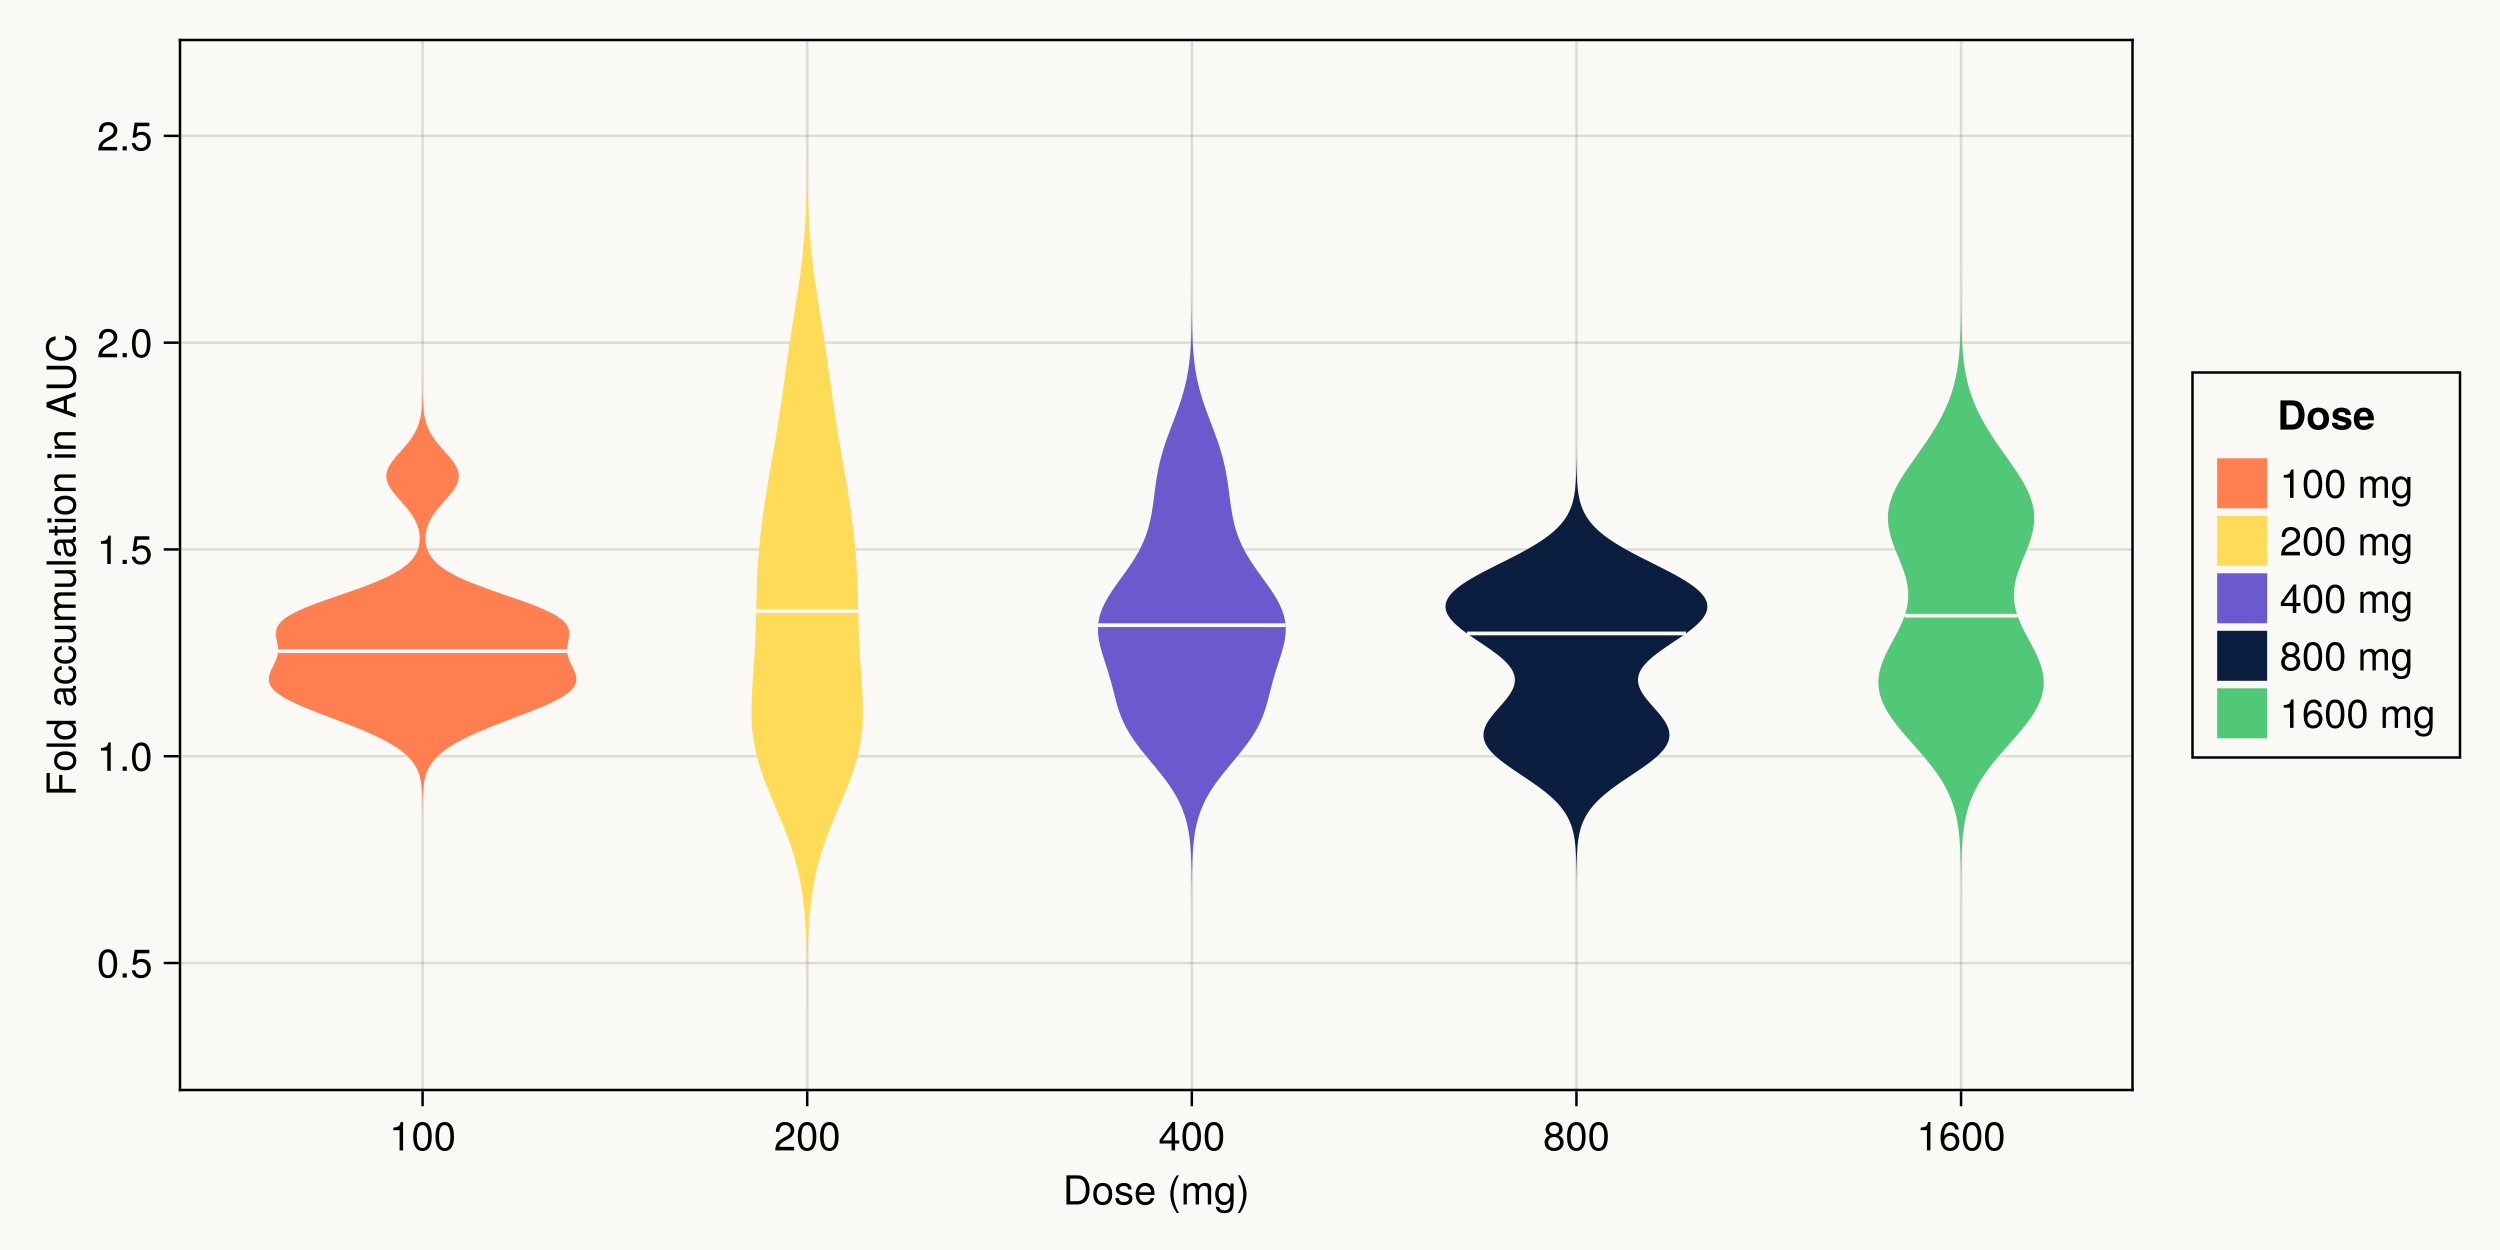 <?xml version="1.0" encoding="UTF-8"?>
<svg xmlns="http://www.w3.org/2000/svg" xmlns:xlink="http://www.w3.org/1999/xlink" width="750pt" height="375pt" viewBox="0 0 750 375" version="1.1">
<defs>
<g>
<symbol overflow="visible" id="glyph0-0-isDBt/+3">
<path style="stroke:none;" d="M 0.234 -8.75 C 0.234 -8.75 0.234 0 0.234 0 C 0.234 0 5.641 0 5.641 0 C 5.641 0 5.641 -8.75 5.641 -8.75 C 5.641 -8.75 0.234 -8.75 0.234 -8.75 Z M 0.859 -0.625 C 0.859 -0.625 0.859 -8.125 0.859 -8.125 C 0.859 -8.125 5.016 -8.125 5.016 -8.125 C 5.016 -8.125 5.016 -0.625 5.016 -0.625 C 5.016 -0.625 0.859 -0.625 0.859 -0.625 Z M 0.859 -0.625 "/>
</symbol>
<symbol overflow="visible" id="glyph0-1-isDBt/+3">
<path style="stroke:none;" d="M 8 -4.375 C 8 -1.656 6.641 0 4.438 0 C 4.438 0 1.062 0 1.062 0 C 1.062 0 1.062 -8.75 1.062 -8.75 C 1.062 -8.75 4.438 -8.75 4.438 -8.75 C 6.656 -8.75 8 -7.094 8 -4.375 Z M 6.891 -4.375 C 6.891 -6.594 5.969 -7.766 4.25 -7.766 C 4.25 -7.766 2.188 -7.766 2.188 -7.766 C 2.188 -7.766 2.188 -0.984 2.188 -0.984 C 2.188 -0.984 4.25 -0.984 4.25 -0.984 C 5.969 -0.984 6.891 -2.156 6.891 -4.375 Z M 6.891 -4.375 "/>
</symbol>
<symbol overflow="visible" id="glyph0-2-isDBt/+3">
<path style="stroke:none;" d="M 6.125 -3.094 C 6.125 -1.031 5.047 0.188 3.281 0.188 C 1.484 0.188 0.438 -1.031 0.438 -3.141 C 0.438 -5.25 1.5 -6.469 3.266 -6.469 C 5.078 -6.469 6.125 -5.266 6.125 -3.094 Z M 5.078 -3.109 C 5.078 -4.672 4.406 -5.547 3.281 -5.547 C 2.156 -5.547 1.469 -4.656 1.469 -3.141 C 1.469 -1.625 2.156 -0.75 3.281 -0.75 C 4.375 -0.75 5.078 -1.625 5.078 -3.109 Z M 5.078 -3.109 "/>
</symbol>
<symbol overflow="visible" id="glyph0-3-isDBt/+3">
<path style="stroke:none;" d="M 6.156 -2.859 C 6.156 -2.859 1.531 -2.859 1.531 -2.859 C 1.547 -1.422 2.328 -0.75 3.375 -0.75 C 4.172 -0.75 4.734 -1.078 5.016 -1.906 C 5.016 -1.906 6.031 -1.906 6.031 -1.906 C 5.766 -0.641 4.781 0.188 3.344 0.188 C 1.578 0.188 0.484 -1.047 0.484 -3.109 C 0.484 -5.172 1.609 -6.469 3.359 -6.469 C 4.531 -6.469 5.5 -5.844 5.906 -4.812 C 6.078 -4.344 6.156 -3.766 6.156 -2.859 Z M 5.094 -3.75 C 5.094 -4.734 4.328 -5.547 3.344 -5.547 C 2.344 -5.547 1.625 -4.781 1.547 -3.672 C 1.547 -3.672 5.078 -3.672 5.078 -3.672 C 5.094 -3.703 5.094 -3.75 5.094 -3.75 Z M 5.094 -3.75 "/>
</symbol>
<symbol overflow="visible" id="glyph0-4-isDBt/+3">
<path style="stroke:none;" d=""/>
</symbol>
<symbol overflow="visible" id="glyph0-5-isDBt/+3">
<path style="stroke:none;" d="M 3.484 2.547 C 3.484 2.547 2.828 2.547 2.828 2.547 C 1.625 0.969 0.875 -1.219 0.875 -3.109 C 0.875 -4.984 1.625 -7.172 2.828 -8.75 C 2.828 -8.75 3.484 -8.75 3.484 -8.75 C 2.438 -7.047 1.844 -5.016 1.844 -3.109 C 1.844 -1.188 2.438 0.828 3.484 2.547 Z M 3.484 2.547 "/>
</symbol>
<symbol overflow="visible" id="glyph0-6-isDBt/+3">
<path style="stroke:none;" d="M 9.125 0 C 9.125 0 8.125 0 8.125 0 C 8.125 0 8.125 -4.328 8.125 -4.328 C 8.125 -5.125 7.703 -5.594 6.969 -5.594 C 6.156 -5.594 5.484 -4.859 5.484 -3.953 C 5.484 -3.953 5.484 0 5.484 0 C 5.484 0 4.484 0 4.484 0 C 4.484 0 4.484 -4.328 4.484 -4.328 C 4.484 -5.141 4.062 -5.594 3.328 -5.594 C 2.516 -5.594 1.844 -4.859 1.844 -3.953 C 1.844 -3.953 1.844 0 1.844 0 C 1.844 0 0.859 0 0.859 0 C 0.859 0 0.859 -6.281 0.859 -6.281 C 0.859 -6.281 1.766 -6.281 1.766 -6.281 C 1.766 -6.281 1.766 -5.406 1.766 -5.406 C 2.297 -6.156 2.859 -6.469 3.703 -6.469 C 4.516 -6.469 5.016 -6.188 5.391 -5.516 C 5.969 -6.219 6.484 -6.469 7.312 -6.469 C 8.5 -6.469 9.125 -5.844 9.125 -4.719 C 9.125 -4.719 9.125 0 9.125 0 Z M 9.125 0 "/>
</symbol>
<symbol overflow="visible" id="glyph0-7-isDBt/+3">
<path style="stroke:none;" d="M 6.078 -4.094 C 6.078 -1.297 5.094 0.188 3.297 0.188 C 1.469 0.188 0.516 -1.297 0.516 -4.156 C 0.516 -7.016 1.469 -8.516 3.297 -8.516 C 5.141 -8.516 6.078 -7.047 6.078 -4.094 Z M 5 -4.188 C 5 -6.469 4.438 -7.578 3.297 -7.578 C 2.156 -7.578 1.594 -6.484 1.594 -4.156 C 1.594 -1.828 2.156 -0.703 3.281 -0.703 C 4.453 -0.703 5 -1.781 5 -4.188 Z M 5 -4.188 "/>
</symbol>
<symbol overflow="visible" id="glyph0-8-isDBt/+3">
<path style="stroke:none;" d="M 6.234 -2.047 C 6.234 -2.047 4.984 -2.047 4.984 -2.047 C 4.984 -2.047 4.984 0 4.984 0 C 4.984 0 3.922 0 3.922 0 C 3.922 0 3.922 -2.047 3.922 -2.047 C 3.922 -2.047 0.344 -2.047 0.344 -2.047 C 0.344 -2.047 0.344 -3.156 0.344 -3.156 C 0.344 -3.156 4.203 -8.516 4.203 -8.516 C 4.203 -8.516 4.984 -8.516 4.984 -8.516 C 4.984 -8.516 4.984 -2.984 4.984 -2.984 C 4.984 -2.984 6.234 -2.984 6.234 -2.984 C 6.234 -2.984 6.234 -2.047 6.234 -2.047 Z M 3.922 -2.984 C 3.922 -2.984 3.922 -6.703 3.922 -6.703 C 3.922 -6.703 1.266 -2.984 1.266 -2.984 C 1.266 -2.984 3.922 -2.984 3.922 -2.984 Z M 3.922 -2.984 "/>
</symbol>
<symbol overflow="visible" id="glyph0-9-isDBt/+3">
<path style="stroke:none;" d="M 4.156 0 C 4.156 0 3.109 0 3.109 0 C 3.109 0 3.109 -6.062 3.109 -6.062 C 3.109 -6.062 1.219 -6.062 1.219 -6.062 C 1.219 -6.062 1.219 -6.812 1.219 -6.812 C 2.859 -7.016 3.094 -7.203 3.469 -8.516 C 3.469 -8.516 4.156 -8.516 4.156 -8.516 C 4.156 -8.516 4.156 0 4.156 0 Z M 4.156 0 "/>
</symbol>
<symbol overflow="visible" id="glyph0-1-isDBt/+30">
<path style="stroke:none;" d="M 6.156 -2.812 C 6.156 -1.016 4.953 0.188 3.234 0.188 C 1.734 0.188 0.766 -0.484 0.422 -2.188 C 0.422 -2.188 1.469 -2.188 1.469 -2.188 C 1.734 -1.219 2.297 -0.75 3.219 -0.75 C 4.375 -0.75 5.078 -1.453 5.078 -2.672 C 5.078 -3.938 4.359 -4.672 3.219 -4.672 C 2.562 -4.672 2.141 -4.469 1.656 -3.875 C 1.656 -3.875 0.688 -3.875 0.688 -3.875 C 0.688 -3.875 1.312 -8.328 1.312 -8.328 C 1.312 -8.328 5.719 -8.328 5.719 -8.328 C 5.719 -8.328 5.719 -7.281 5.719 -7.281 C 5.719 -7.281 2.172 -7.281 2.172 -7.281 C 2.172 -7.281 1.844 -5.094 1.844 -5.094 C 2.328 -5.453 2.812 -5.609 3.406 -5.609 C 5.047 -5.609 6.156 -4.5 6.156 -2.812 Z M 6.156 -2.812 "/>
</symbol>
<symbol overflow="visible" id="glyph1-0-isDBt/+3">
<path style="stroke:none;" d="M 0.234 -8.75 C 0.234 -8.75 0.234 0 0.234 0 C 0.234 0 5.641 0 5.641 0 C 5.641 0 5.641 -8.75 5.641 -8.75 C 5.641 -8.75 0.234 -8.75 0.234 -8.75 Z M 0.859 -0.625 C 0.859 -0.625 0.859 -8.125 0.859 -8.125 C 0.859 -8.125 5.016 -8.125 5.016 -8.125 C 5.016 -8.125 5.016 -0.625 5.016 -0.625 C 5.016 -0.625 0.859 -0.625 0.859 -0.625 Z M 0.859 -0.625 "/>
</symbol>
<symbol overflow="visible" id="glyph1-1-isDBt/+3">
<path style="stroke:none;" d="M 5.516 -1.766 C 5.516 -0.547 4.5 0.188 2.922 0.188 C 1.266 0.188 0.453 -0.469 0.406 -1.922 C 0.406 -1.922 1.469 -1.922 1.469 -1.922 C 1.594 -0.953 2.094 -0.75 3 -0.75 C 3.875 -0.75 4.469 -1.094 4.469 -1.688 C 4.469 -2.141 4.188 -2.344 3.484 -2.516 C 3.484 -2.516 2.562 -2.734 2.562 -2.734 C 1.062 -3.094 0.562 -3.562 0.562 -4.547 C 0.562 -5.719 1.516 -6.469 2.969 -6.469 C 4.422 -6.469 5.25 -5.766 5.25 -4.531 C 5.25 -4.531 4.203 -4.531 4.203 -4.531 C 4.172 -5.203 3.75 -5.547 2.938 -5.547 C 2.125 -5.547 1.609 -5.172 1.609 -4.594 C 1.609 -4.156 1.953 -3.891 2.766 -3.703 C 2.766 -3.703 3.734 -3.469 3.734 -3.469 C 4.984 -3.172 5.516 -2.703 5.516 -1.766 Z M 5.516 -1.766 "/>
</symbol>
<symbol overflow="visible" id="glyph1-2-isDBt/+3">
<path style="stroke:none;" d="M 4.156 0 C 4.156 0 3.109 0 3.109 0 C 3.109 0 3.109 -6.062 3.109 -6.062 C 3.109 -6.062 1.219 -6.062 1.219 -6.062 C 1.219 -6.062 1.219 -6.812 1.219 -6.812 C 2.859 -7.016 3.094 -7.203 3.469 -8.516 C 3.469 -8.516 4.156 -8.516 4.156 -8.516 C 4.156 -8.516 4.156 0 4.156 0 Z M 4.156 0 "/>
</symbol>
<symbol overflow="visible" id="glyph1-3-isDBt/+3">
<path style="stroke:none;" d="M 6.078 -4.094 C 6.078 -1.297 5.094 0.188 3.297 0.188 C 1.469 0.188 0.516 -1.297 0.516 -4.156 C 0.516 -7.016 1.469 -8.516 3.297 -8.516 C 5.141 -8.516 6.078 -7.047 6.078 -4.094 Z M 5 -4.188 C 5 -6.469 4.438 -7.578 3.297 -7.578 C 2.156 -7.578 1.594 -6.484 1.594 -4.156 C 1.594 -1.828 2.156 -0.703 3.281 -0.703 C 4.453 -0.703 5 -1.781 5 -4.188 Z M 5 -4.188 "/>
</symbol>
<symbol overflow="visible" id="glyph1-4-isDBt/+3">
<path style="stroke:none;" d="M 6.125 -6.016 C 6.125 -4.969 5.516 -4.078 4.328 -3.438 C 4.328 -3.438 3.125 -2.797 3.125 -2.797 C 2.094 -2.188 1.703 -1.734 1.594 -1.047 C 1.594 -1.047 6.078 -1.047 6.078 -1.047 C 6.078 -1.047 6.078 0 6.078 0 C 6.078 0 0.406 0 0.406 0 C 0.5 -1.875 1.016 -2.672 2.797 -3.688 C 2.797 -3.688 3.906 -4.312 3.906 -4.312 C 4.656 -4.734 5.047 -5.312 5.047 -5.984 C 5.047 -6.906 4.328 -7.578 3.375 -7.578 C 2.328 -7.578 1.734 -6.984 1.656 -5.562 C 1.656 -5.562 0.594 -5.562 0.594 -5.562 C 0.656 -7.625 1.672 -8.516 3.406 -8.516 C 5.016 -8.516 6.125 -7.453 6.125 -6.016 Z M 6.125 -6.016 "/>
</symbol>
<symbol overflow="visible" id="glyph2-0-isDBt/+3">
<path style="stroke:none;" d="M 0.234 -8.75 C 0.234 -8.75 0.234 0 0.234 0 C 0.234 0 5.641 0 5.641 0 C 5.641 0 5.641 -8.75 5.641 -8.75 C 5.641 -8.75 0.234 -8.75 0.234 -8.75 Z M 0.859 -0.625 C 0.859 -0.625 0.859 -8.125 0.859 -8.125 C 0.859 -8.125 5.016 -8.125 5.016 -8.125 C 5.016 -8.125 5.016 -0.625 5.016 -0.625 C 5.016 -0.625 0.859 -0.625 0.859 -0.625 Z M 0.859 -0.625 "/>
</symbol>
<symbol overflow="visible" id="glyph2-1-isDBt/+3">
<path style="stroke:none;" d="M 5.875 -1.031 C 5.875 1.734 5.031 2.609 3.062 2.609 C 1.578 2.609 0.656 1.906 0.547 0.719 C 0.547 0.719 1.578 0.719 1.578 0.719 C 1.688 1.484 2.297 1.781 3.094 1.781 C 4.266 1.781 4.938 1.141 4.938 -0.531 C 4.938 -0.531 4.938 -0.953 4.938 -0.953 C 4.281 -0.156 3.734 0.188 2.938 0.188 C 1.469 0.188 0.344 -1.109 0.344 -3.078 C 0.344 -5.125 1.422 -6.469 3.031 -6.469 C 3.828 -6.469 4.438 -6.125 4.938 -5.375 C 4.938 -5.375 4.938 -6.281 4.938 -6.281 C 4.938 -6.281 5.875 -6.281 5.875 -6.281 C 5.875 -6.281 5.875 -1.031 5.875 -1.031 Z M 4.844 -3.109 C 4.844 -4.625 4.219 -5.547 3.125 -5.547 C 2.062 -5.547 1.391 -4.656 1.391 -3.141 C 1.391 -1.625 2.047 -0.75 3.141 -0.75 C 4.203 -0.75 4.844 -1.609 4.844 -3.109 Z M 4.844 -3.109 "/>
</symbol>
<symbol overflow="visible" id="glyph2-2-isDBt/+3">
<path style="stroke:none;" d="M 3.078 -3.094 C 3.078 -1.219 2.312 0.969 1.109 2.547 C 1.109 2.547 0.453 2.547 0.453 2.547 C 1.516 0.844 2.094 -1.188 2.094 -3.094 C 2.094 -5.016 1.516 -7.031 0.453 -8.75 C 0.453 -8.75 1.109 -8.75 1.109 -8.75 C 2.312 -7.172 3.078 -4.984 3.078 -3.094 Z M 3.078 -3.094 "/>
</symbol>
<symbol overflow="visible" id="glyph3-0-isDBt/+3">
<path style="stroke:none;" d="M 0.234 -8.75 C 0.234 -8.75 0.234 0 0.234 0 C 0.234 0 5.641 0 5.641 0 C 5.641 0 5.641 -8.75 5.641 -8.75 C 5.641 -8.75 0.234 -8.75 0.234 -8.75 Z M 0.859 -0.625 C 0.859 -0.625 0.859 -8.125 0.859 -8.125 C 0.859 -8.125 5.016 -8.125 5.016 -8.125 C 5.016 -8.125 5.016 -0.625 5.016 -0.625 C 5.016 -0.625 0.859 -0.625 0.859 -0.625 Z M 0.859 -0.625 "/>
</symbol>
<symbol overflow="visible" id="glyph3-1-isDBt/+3">
<path style="stroke:none;" d="M 6.156 -2.406 C 6.156 -0.859 4.984 0.188 3.297 0.188 C 1.625 0.188 0.438 -0.859 0.438 -2.406 C 0.438 -3.344 0.922 -4.016 1.891 -4.469 C 1.031 -5.016 0.75 -5.453 0.75 -6.234 C 0.75 -7.578 1.797 -8.516 3.297 -8.516 C 4.812 -8.516 5.859 -7.578 5.859 -6.234 C 5.859 -5.438 5.562 -5 4.688 -4.469 C 5.672 -4.016 6.156 -3.344 6.156 -2.406 Z M 4.781 -6.219 C 4.781 -7.047 4.203 -7.578 3.297 -7.578 C 2.406 -7.578 1.828 -7.047 1.828 -6.234 C 1.828 -5.422 2.406 -4.891 3.297 -4.891 C 4.188 -4.891 4.781 -5.422 4.781 -6.219 Z M 5.078 -2.391 C 5.078 -3.391 4.359 -4.016 3.297 -4.016 C 2.25 -4.016 1.531 -3.391 1.531 -2.391 C 1.531 -1.391 2.25 -0.75 3.281 -0.75 C 4.359 -0.75 5.078 -1.375 5.078 -2.391 Z M 5.078 -2.391 "/>
</symbol>
<symbol overflow="visible" id="glyph3-2-isDBt/+3">
<path style="stroke:none;" d="M 6.078 -4.094 C 6.078 -1.297 5.094 0.188 3.297 0.188 C 1.469 0.188 0.516 -1.297 0.516 -4.156 C 0.516 -7.016 1.469 -8.516 3.297 -8.516 C 5.141 -8.516 6.078 -7.047 6.078 -4.094 Z M 5 -4.188 C 5 -6.469 4.438 -7.578 3.297 -7.578 C 2.156 -7.578 1.594 -6.484 1.594 -4.156 C 1.594 -1.828 2.156 -0.703 3.281 -0.703 C 4.453 -0.703 5 -1.781 5 -4.188 Z M 5 -4.188 "/>
</symbol>
<symbol overflow="visible" id="glyph3-3-isDBt/+3">
<path style="stroke:none;" d="M 4.156 0 C 4.156 0 3.109 0 3.109 0 C 3.109 0 3.109 -6.062 3.109 -6.062 C 3.109 -6.062 1.219 -6.062 1.219 -6.062 C 1.219 -6.062 1.219 -6.812 1.219 -6.812 C 2.859 -7.016 3.094 -7.203 3.469 -8.516 C 3.469 -8.516 4.156 -8.516 4.156 -8.516 C 4.156 -8.516 4.156 0 4.156 0 Z M 4.156 0 "/>
</symbol>
<symbol overflow="visible" id="glyph3-4-isDBt/+3">
<path style="stroke:none;" d="M 5.875 -1.031 C 5.875 1.734 5.031 2.609 3.062 2.609 C 1.578 2.609 0.656 1.906 0.547 0.719 C 0.547 0.719 1.578 0.719 1.578 0.719 C 1.688 1.484 2.297 1.781 3.094 1.781 C 4.266 1.781 4.938 1.141 4.938 -0.531 C 4.938 -0.531 4.938 -0.953 4.938 -0.953 C 4.281 -0.156 3.734 0.188 2.938 0.188 C 1.469 0.188 0.344 -1.109 0.344 -3.078 C 0.344 -5.125 1.422 -6.469 3.031 -6.469 C 3.828 -6.469 4.438 -6.125 4.938 -5.375 C 4.938 -5.375 4.938 -6.281 4.938 -6.281 C 4.938 -6.281 5.875 -6.281 5.875 -6.281 C 5.875 -6.281 5.875 -1.031 5.875 -1.031 Z M 4.844 -3.109 C 4.844 -4.625 4.219 -5.547 3.125 -5.547 C 2.062 -5.547 1.391 -4.656 1.391 -3.141 C 1.391 -1.625 2.047 -0.75 3.141 -0.75 C 4.203 -0.75 4.844 -1.609 4.844 -3.109 Z M 4.844 -3.109 "/>
</symbol>
<symbol overflow="visible" id="glyph3-5-isDBt/+3">
<path style="stroke:none;" d="M 6.125 -6.016 C 6.125 -4.969 5.516 -4.078 4.328 -3.438 C 4.328 -3.438 3.125 -2.797 3.125 -2.797 C 2.094 -2.188 1.703 -1.734 1.594 -1.047 C 1.594 -1.047 6.078 -1.047 6.078 -1.047 C 6.078 -1.047 6.078 0 6.078 0 C 6.078 0 0.406 0 0.406 0 C 0.5 -1.875 1.016 -2.672 2.797 -3.688 C 2.797 -3.688 3.906 -4.312 3.906 -4.312 C 4.656 -4.734 5.047 -5.312 5.047 -5.984 C 5.047 -6.906 4.328 -7.578 3.375 -7.578 C 2.328 -7.578 1.734 -6.984 1.656 -5.562 C 1.656 -5.562 0.594 -5.562 0.594 -5.562 C 0.656 -7.625 1.672 -8.516 3.406 -8.516 C 5.016 -8.516 6.125 -7.453 6.125 -6.016 Z M 6.125 -6.016 "/>
</symbol>
<symbol overflow="visible" id="glyph3-6-isDBt/+3">
<path style="stroke:none;" d="M 6.156 -2.641 C 6.156 -0.969 4.984 0.188 3.375 0.188 C 1.422 0.188 0.516 -1.219 0.516 -3.875 C 0.516 -6.844 1.578 -8.516 3.562 -8.516 C 4.859 -8.516 5.766 -7.688 5.969 -6.281 C 5.969 -6.281 4.922 -6.281 4.922 -6.281 C 4.75 -7.109 4.234 -7.578 3.484 -7.578 C 2.281 -7.578 1.609 -6.422 1.594 -4.344 C 2.047 -4.969 2.719 -5.297 3.547 -5.297 C 5.078 -5.297 6.156 -4.219 6.156 -2.641 Z M 5.078 -2.562 C 5.078 -3.703 4.438 -4.359 3.422 -4.359 C 2.375 -4.359 1.656 -3.672 1.656 -2.609 C 1.656 -1.531 2.406 -0.75 3.391 -0.75 C 4.359 -0.75 5.078 -1.484 5.078 -2.562 Z M 5.078 -2.562 "/>
</symbol>
<symbol overflow="visible" id="glyph4-0-isDBt/+3">
<path style="stroke:none;" d="M 0.234 -8.75 C 0.234 -8.75 0.234 0 0.234 0 C 0.234 0 5.641 0 5.641 0 C 5.641 0 5.641 -8.75 5.641 -8.75 C 5.641 -8.75 0.234 -8.75 0.234 -8.75 Z M 0.859 -0.625 C 0.859 -0.625 0.859 -8.125 0.859 -8.125 C 0.859 -8.125 5.016 -8.125 5.016 -8.125 C 5.016 -8.125 5.016 -0.625 5.016 -0.625 C 5.016 -0.625 0.859 -0.625 0.859 -0.625 Z M 0.859 -0.625 "/>
</symbol>
<symbol overflow="visible" id="glyph4-1-isDBt/+3">
<path style="stroke:none;" d="M 6.156 -2.641 C 6.156 -0.969 4.984 0.188 3.375 0.188 C 1.422 0.188 0.516 -1.219 0.516 -3.875 C 0.516 -6.844 1.578 -8.516 3.562 -8.516 C 4.859 -8.516 5.766 -7.688 5.969 -6.281 C 5.969 -6.281 4.922 -6.281 4.922 -6.281 C 4.75 -7.109 4.234 -7.578 3.484 -7.578 C 2.281 -7.578 1.609 -6.422 1.594 -4.344 C 2.047 -4.969 2.719 -5.297 3.547 -5.297 C 5.078 -5.297 6.156 -4.219 6.156 -2.641 Z M 5.078 -2.562 C 5.078 -3.703 4.438 -4.359 3.422 -4.359 C 2.375 -4.359 1.656 -3.672 1.656 -2.609 C 1.656 -1.531 2.406 -0.75 3.391 -0.75 C 4.359 -0.75 5.078 -1.484 5.078 -2.562 Z M 5.078 -2.562 "/>
</symbol>
<symbol overflow="visible" id="glyph4-2-isDBt/+3">
<path style="stroke:none;" d="M 6.078 -4.094 C 6.078 -1.297 5.094 0.188 3.297 0.188 C 1.469 0.188 0.516 -1.297 0.516 -4.156 C 0.516 -7.016 1.469 -8.516 3.297 -8.516 C 5.141 -8.516 6.078 -7.047 6.078 -4.094 Z M 5 -4.188 C 5 -6.469 4.438 -7.578 3.297 -7.578 C 2.156 -7.578 1.594 -6.484 1.594 -4.156 C 1.594 -1.828 2.156 -0.703 3.281 -0.703 C 4.453 -0.703 5 -1.781 5 -4.188 Z M 5 -4.188 "/>
</symbol>
<symbol overflow="visible" id="glyph5-0-isDBt/+3">
<path style="stroke:none;" d="M -8.75 -0.234 C -8.75 -0.234 0 -0.234 0 -0.234 C 0 -0.234 0 -5.641 0 -5.641 C 0 -5.641 -8.75 -5.641 -8.75 -5.641 C -8.75 -5.641 -8.75 -0.234 -8.75 -0.234 Z M -0.625 -0.859 C -0.625 -0.859 -8.125 -0.859 -8.125 -0.859 C -8.125 -0.859 -8.125 -5.016 -8.125 -5.016 C -8.125 -5.016 -0.625 -5.016 -0.625 -5.016 C -0.625 -5.016 -0.625 -0.859 -0.625 -0.859 Z M -0.625 -0.859 "/>
</symbol>
<symbol overflow="visible" id="glyph5-1-isDBt/+3">
<path style="stroke:none;" d="M -7.766 -6.953 C -7.766 -6.953 -7.766 -2.203 -7.766 -2.203 C -7.766 -2.203 -4.969 -2.203 -4.969 -2.203 C -4.969 -2.203 -4.969 -6.375 -4.969 -6.375 C -4.969 -6.375 -3.984 -6.375 -3.984 -6.375 C -3.984 -6.375 -3.984 -2.203 -3.984 -2.203 C -3.984 -2.203 0 -2.203 0 -2.203 C 0 -2.203 0 -1.078 0 -1.078 C 0 -1.078 -8.75 -1.078 -8.75 -1.078 C -8.75 -1.078 -8.75 -6.953 -8.75 -6.953 C -8.75 -6.953 -7.766 -6.953 -7.766 -6.953 Z M -7.766 -6.953 "/>
</symbol>
<symbol overflow="visible" id="glyph5-2-isDBt/+3">
<path style="stroke:none;" d="M 0 -5.938 C 0 -5.938 0 -5.047 0 -5.047 C 0 -5.047 -0.922 -5.047 -0.922 -5.047 C -0.141 -4.516 0.188 -3.906 0.188 -3.047 C 0.188 -1.359 -1.078 -0.312 -3.203 -0.312 C -5.203 -0.312 -6.469 -1.375 -6.469 -3.016 C -6.469 -3.859 -6.125 -4.531 -5.5 -4.938 C -5.5 -4.938 -8.75 -4.938 -8.75 -4.938 C -8.75 -4.938 -8.75 -5.938 -8.75 -5.938 C -8.75 -5.938 0 -5.938 0 -5.938 Z M -3.125 -4.938 C -4.578 -4.938 -5.531 -4.266 -5.531 -3.188 C -5.531 -2.094 -4.609 -1.359 -3.141 -1.359 C -1.688 -1.359 -0.75 -2.094 -0.75 -3.188 C -0.75 -4.25 -1.672 -4.938 -3.125 -4.938 Z M -3.125 -4.938 "/>
</symbol>
<symbol overflow="visible" id="glyph5-3-isDBt/+3">
<path style="stroke:none;" d=""/>
</symbol>
<symbol overflow="visible" id="glyph5-4-isDBt/+3">
<path style="stroke:none;" d="M -0.031 -6.422 C 0.062 -6.094 0.078 -5.938 0.078 -5.734 C 0.078 -5.25 -0.266 -4.812 -0.75 -4.703 C -0.156 -4.156 0.188 -3.375 0.188 -2.562 C 0.188 -1.297 -0.484 -0.5 -1.625 -0.5 C -2.406 -0.5 -2.969 -0.875 -3.266 -1.609 C -3.422 -1.984 -3.469 -2.203 -3.641 -3.625 C -3.75 -4.422 -3.922 -4.672 -4.344 -4.672 C -4.344 -4.672 -4.609 -4.672 -4.609 -4.672 C -5.203 -4.672 -5.547 -4.156 -5.547 -3.266 C -5.547 -2.328 -5.203 -1.875 -4.422 -1.781 C -4.422 -1.781 -4.422 -0.781 -4.422 -0.781 C -5.875 -0.844 -6.469 -1.781 -6.469 -3.297 C -6.469 -4.844 -5.875 -5.656 -4.75 -5.656 C -4.75 -5.656 -1.25 -5.656 -1.25 -5.656 C -0.938 -5.656 -0.75 -5.859 -0.75 -6.203 C -0.75 -6.266 -0.75 -6.312 -0.781 -6.422 C -0.781 -6.422 -0.031 -6.422 -0.031 -6.422 Z M -2.172 -4.672 C -2.172 -4.672 -3.109 -4.672 -3.109 -4.672 C -2.953 -4.328 -2.906 -4.109 -2.766 -3.062 C -2.609 -1.984 -2.312 -1.547 -1.656 -1.547 C -0.969 -1.547 -0.703 -2 -0.703 -2.781 C -0.703 -3.75 -1.266 -4.672 -2.172 -4.672 Z M -2.172 -4.672 "/>
</symbol>
<symbol overflow="visible" id="glyph5-5-isDBt/+3">
<path style="stroke:none;" d="M -2.156 -5.719 C -0.719 -5.609 0.188 -4.656 0.188 -3.156 C 0.188 -1.453 -1.062 -0.375 -3.078 -0.375 C -5.172 -0.375 -6.469 -1.469 -6.469 -3.172 C -6.469 -4.578 -5.719 -5.531 -4.172 -5.656 C -4.172 -5.656 -4.172 -4.641 -4.172 -4.641 C -5.047 -4.531 -5.547 -4 -5.547 -3.156 C -5.547 -2.062 -4.656 -1.422 -3.078 -1.422 C -1.594 -1.422 -0.75 -2.078 -0.75 -3.188 C -0.75 -4.031 -1.156 -4.547 -2.156 -4.719 C -2.156 -4.719 -2.156 -5.719 -2.156 -5.719 Z M -2.156 -5.719 "/>
</symbol>
<symbol overflow="visible" id="glyph5-6-isDBt/+3">
<path style="stroke:none;" d="M 0 -5.844 C 0 -5.844 0 -4.844 0 -4.844 C 0 -4.844 -4.359 -4.844 -4.359 -4.844 C -5.109 -4.844 -5.594 -4.344 -5.594 -3.547 C -5.594 -2.531 -4.75 -1.844 -3.469 -1.844 C -3.469 -1.844 0 -1.844 0 -1.844 C 0 -1.844 0 -0.844 0 -0.844 C 0 -0.844 -6.281 -0.844 -6.281 -0.844 C -6.281 -0.844 -6.281 -1.766 -6.281 -1.766 C -6.281 -1.766 -5.234 -1.766 -5.234 -1.766 C -6.109 -2.312 -6.469 -2.922 -6.469 -3.859 C -6.469 -5.062 -5.797 -5.844 -4.75 -5.844 C -4.75 -5.844 0 -5.844 0 -5.844 Z M 0 -5.844 "/>
</symbol>
<symbol overflow="visible" id="glyph6-0-isDBt/+3">
<path style="stroke:none;" d="M -8.75 -0.234 C -8.75 -0.234 0 -0.234 0 -0.234 C 0 -0.234 0 -5.641 0 -5.641 C 0 -5.641 -8.75 -5.641 -8.75 -5.641 C -8.75 -5.641 -8.75 -0.234 -8.75 -0.234 Z M -0.625 -0.859 C -0.625 -0.859 -8.125 -0.859 -8.125 -0.859 C -8.125 -0.859 -8.125 -5.016 -8.125 -5.016 C -8.125 -5.016 -0.625 -5.016 -0.625 -5.016 C -0.625 -5.016 -0.625 -0.859 -0.625 -0.859 Z M -0.625 -0.859 "/>
</symbol>
<symbol overflow="visible" id="glyph6-1-isDBt/+3">
<path style="stroke:none;" d="M -3.094 -6.125 C -1.031 -6.125 0.188 -5.047 0.188 -3.281 C 0.188 -1.484 -1.031 -0.438 -3.141 -0.438 C -5.25 -0.438 -6.469 -1.5 -6.469 -3.266 C -6.469 -5.078 -5.266 -6.125 -3.094 -6.125 Z M -3.109 -5.078 C -4.672 -5.078 -5.547 -4.406 -5.547 -3.281 C -5.547 -2.156 -4.656 -1.469 -3.141 -1.469 C -1.625 -1.469 -0.75 -2.156 -0.75 -3.281 C -0.75 -4.375 -1.625 -5.078 -3.109 -5.078 Z M -3.109 -5.078 "/>
</symbol>
<symbol overflow="visible" id="glyph6-2-isDBt/+3">
<path style="stroke:none;" d="M 0 -1.812 C 0 -1.812 0 -0.812 0 -0.812 C 0 -0.812 -8.75 -0.812 -8.75 -0.812 C -8.75 -0.812 -8.75 -1.812 -8.75 -1.812 C -8.75 -1.812 0 -1.812 0 -1.812 Z M 0 -1.812 "/>
</symbol>
<symbol overflow="visible" id="glyph6-3-isDBt/+3">
<path style="stroke:none;" d="M 0 -9.125 C 0 -9.125 0 -8.125 0 -8.125 C 0 -8.125 -4.328 -8.125 -4.328 -8.125 C -5.125 -8.125 -5.594 -7.703 -5.594 -6.969 C -5.594 -6.156 -4.859 -5.484 -3.953 -5.484 C -3.953 -5.484 0 -5.484 0 -5.484 C 0 -5.484 0 -4.484 0 -4.484 C 0 -4.484 -4.328 -4.484 -4.328 -4.484 C -5.141 -4.484 -5.594 -4.062 -5.594 -3.328 C -5.594 -2.516 -4.859 -1.844 -3.953 -1.844 C -3.953 -1.844 0 -1.844 0 -1.844 C 0 -1.844 0 -0.859 0 -0.859 C 0 -0.859 -6.281 -0.859 -6.281 -0.859 C -6.281 -0.859 -6.281 -1.766 -6.281 -1.766 C -6.281 -1.766 -5.406 -1.766 -5.406 -1.766 C -6.156 -2.297 -6.469 -2.859 -6.469 -3.703 C -6.469 -4.516 -6.188 -5.016 -5.516 -5.391 C -6.219 -5.969 -6.469 -6.484 -6.469 -7.312 C -6.469 -8.5 -5.844 -9.125 -4.719 -9.125 C -4.719 -9.125 0 -9.125 0 -9.125 Z M 0 -9.125 "/>
</symbol>
<symbol overflow="visible" id="glyph6-4-isDBt/+3">
<path style="stroke:none;" d="M 0 -5.781 C 0 -5.781 0 -4.891 0 -4.891 C 0 -4.891 -0.969 -4.891 -0.969 -4.891 C -0.141 -4.297 0.188 -3.703 0.188 -2.781 C 0.188 -1.562 -0.484 -0.781 -1.531 -0.781 C -1.531 -0.781 -6.281 -0.781 -6.281 -0.781 C -6.281 -0.781 -6.281 -1.781 -6.281 -1.781 C -6.281 -1.781 -1.938 -1.781 -1.938 -1.781 C -1.172 -1.781 -0.703 -2.281 -0.703 -3.078 C -0.703 -4.109 -1.531 -4.781 -2.812 -4.781 C -2.812 -4.781 -6.281 -4.781 -6.281 -4.781 C -6.281 -4.781 -6.281 -5.781 -6.281 -5.781 C -6.281 -5.781 0 -5.781 0 -5.781 Z M 0 -5.781 "/>
</symbol>
<symbol overflow="visible" id="glyph6-5-isDBt/+3">
<path style="stroke:none;" d="M -0.031 -6.422 C 0.062 -6.094 0.078 -5.938 0.078 -5.734 C 0.078 -5.25 -0.266 -4.812 -0.75 -4.703 C -0.156 -4.156 0.188 -3.375 0.188 -2.562 C 0.188 -1.297 -0.484 -0.5 -1.625 -0.5 C -2.406 -0.5 -2.969 -0.875 -3.266 -1.609 C -3.422 -1.984 -3.469 -2.203 -3.641 -3.625 C -3.75 -4.422 -3.922 -4.672 -4.344 -4.672 C -4.344 -4.672 -4.609 -4.672 -4.609 -4.672 C -5.203 -4.672 -5.547 -4.156 -5.547 -3.266 C -5.547 -2.328 -5.203 -1.875 -4.422 -1.781 C -4.422 -1.781 -4.422 -0.781 -4.422 -0.781 C -5.875 -0.844 -6.469 -1.781 -6.469 -3.297 C -6.469 -4.844 -5.875 -5.656 -4.75 -5.656 C -4.75 -5.656 -1.25 -5.656 -1.25 -5.656 C -0.938 -5.656 -0.75 -5.859 -0.75 -6.203 C -0.75 -6.266 -0.75 -6.312 -0.781 -6.422 C -0.781 -6.422 -0.031 -6.422 -0.031 -6.422 Z M -2.172 -4.672 C -2.172 -4.672 -3.109 -4.672 -3.109 -4.672 C -2.953 -4.328 -2.906 -4.109 -2.766 -3.062 C -2.609 -1.984 -2.312 -1.547 -1.656 -1.547 C -0.969 -1.547 -0.703 -2 -0.703 -2.781 C -0.703 -3.75 -1.266 -4.672 -2.172 -4.672 Z M -2.172 -4.672 "/>
</symbol>
<symbol overflow="visible" id="glyph6-6-isDBt/+3">
<path style="stroke:none;" d="M 0 -3.047 C 0.062 -2.719 0.078 -2.469 0.078 -2.234 C 0.078 -1.453 -0.281 -1.016 -0.906 -1.016 C -0.906 -1.016 -5.469 -1.016 -5.469 -1.016 C -5.469 -1.016 -5.469 -0.172 -5.469 -0.172 C -5.469 -0.172 -6.281 -0.172 -6.281 -0.172 C -6.281 -0.172 -6.281 -1.016 -6.281 -1.016 C -6.281 -1.016 -8.016 -1.016 -8.016 -1.016 C -8.016 -1.016 -8.016 -2.016 -8.016 -2.016 C -8.016 -2.016 -6.281 -2.016 -6.281 -2.016 C -6.281 -2.016 -6.281 -3.047 -6.281 -3.047 C -6.281 -3.047 -5.469 -3.047 -5.469 -3.047 C -5.469 -3.047 -5.469 -2.016 -5.469 -2.016 C -5.469 -2.016 -1.359 -2.016 -1.359 -2.016 C -0.906 -2.016 -0.797 -2.141 -0.797 -2.562 C -0.797 -2.766 -0.797 -2.922 -0.844 -3.047 C -0.844 -3.047 0 -3.047 0 -3.047 Z M 0 -3.047 "/>
</symbol>
<symbol overflow="visible" id="glyph6-7-isDBt/+3">
<path style="stroke:none;" d="M 0 -1.844 C 0 -1.844 0 -0.844 0 -0.844 C 0 -0.844 -6.281 -0.844 -6.281 -0.844 C -6.281 -0.844 -6.281 -1.844 -6.281 -1.844 C -6.281 -1.844 0 -1.844 0 -1.844 Z M -7.234 -1.969 C -7.234 -1.969 -7.234 -0.719 -7.234 -0.719 C -7.234 -0.719 -8.484 -0.719 -8.484 -0.719 C -8.484 -0.719 -8.484 -1.969 -8.484 -1.969 C -8.484 -1.969 -7.234 -1.969 -7.234 -1.969 Z M -7.234 -1.969 "/>
</symbol>
<symbol overflow="visible" id="glyph6-8-isDBt/+3">
<path style="stroke:none;" d=""/>
</symbol>
<symbol overflow="visible" id="glyph6-9-isDBt/+3">
<path style="stroke:none;" d="M 0 -5.844 C 0 -5.844 0 -4.844 0 -4.844 C 0 -4.844 -4.359 -4.844 -4.359 -4.844 C -5.109 -4.844 -5.594 -4.344 -5.594 -3.547 C -5.594 -2.531 -4.75 -1.844 -3.469 -1.844 C -3.469 -1.844 0 -1.844 0 -1.844 C 0 -1.844 0 -0.844 0 -0.844 C 0 -0.844 -6.281 -0.844 -6.281 -0.844 C -6.281 -0.844 -6.281 -1.766 -6.281 -1.766 C -6.281 -1.766 -5.234 -1.766 -5.234 -1.766 C -6.109 -2.312 -6.469 -2.922 -6.469 -3.859 C -6.469 -5.062 -5.797 -5.844 -4.75 -5.844 C -4.75 -5.844 0 -5.844 0 -5.844 Z M 0 -5.844 "/>
</symbol>
<symbol overflow="visible" id="glyph6-1-isDBt/+30">
<path style="stroke:none;" d="M -2.656 -7.734 C -0.906 -7.734 0.219 -6.422 0.219 -4.375 C 0.219 -2.297 -0.891 -1.016 -2.656 -1.016 C -2.656 -1.016 -8.75 -1.016 -8.75 -1.016 C -8.75 -1.016 -8.75 -2.141 -8.75 -2.141 C -8.75 -2.141 -2.656 -2.141 -2.656 -2.141 C -1.391 -2.141 -0.766 -3.062 -0.766 -4.375 C -0.766 -5.766 -1.484 -6.625 -2.656 -6.625 C -2.656 -6.625 -8.75 -6.625 -8.75 -6.625 C -8.75 -6.625 -8.75 -7.734 -8.75 -7.734 C -8.75 -7.734 -2.656 -7.734 -2.656 -7.734 Z M -2.656 -7.734 "/>
</symbol>
<symbol overflow="visible" id="glyph6-1-isDBt/+31">
<path style="stroke:none;" d="M -3.188 -8.125 C -0.906 -7.859 0.219 -6.656 0.219 -4.531 C 0.219 -1.953 -1.719 -0.578 -4.266 -0.578 C -6.828 -0.578 -8.969 -1.922 -8.969 -4.578 C -8.969 -6.484 -7.953 -7.594 -6.031 -7.938 C -6.031 -7.938 -6.031 -6.797 -6.031 -6.797 C -7.375 -6.531 -7.984 -5.812 -7.984 -4.438 C -7.984 -2.75 -6.531 -1.688 -4.281 -1.688 C -2.094 -1.688 -0.766 -2.797 -0.766 -4.531 C -0.766 -6.016 -1.531 -6.703 -3.188 -6.969 C -3.188 -6.969 -3.188 -8.125 -3.188 -8.125 Z M -3.188 -8.125 "/>
</symbol>
<symbol overflow="visible" id="glyph7-0-isDBt/+3">
<path style="stroke:none;" d="M -8.75 -0.234 C -8.75 -0.234 0 -0.234 0 -0.234 C 0 -0.234 0 -5.641 0 -5.641 C 0 -5.641 -8.75 -5.641 -8.75 -5.641 C -8.75 -5.641 -8.75 -0.234 -8.75 -0.234 Z M -0.625 -0.859 C -0.625 -0.859 -8.125 -0.859 -8.125 -0.859 C -8.125 -0.859 -8.125 -5.016 -8.125 -5.016 C -8.125 -5.016 -0.625 -5.016 -0.625 -5.016 C -0.625 -5.016 -0.625 -0.859 -0.625 -0.859 Z M -0.625 -0.859 "/>
</symbol>
<symbol overflow="visible" id="glyph7-1-isDBt/+3">
<path style="stroke:none;" d="M -2.156 -5.719 C -0.719 -5.609 0.188 -4.656 0.188 -3.156 C 0.188 -1.453 -1.062 -0.375 -3.078 -0.375 C -5.172 -0.375 -6.469 -1.469 -6.469 -3.172 C -6.469 -4.578 -5.719 -5.531 -4.172 -5.656 C -4.172 -5.656 -4.172 -4.641 -4.172 -4.641 C -5.047 -4.531 -5.547 -4 -5.547 -3.156 C -5.547 -2.062 -4.656 -1.422 -3.078 -1.422 C -1.594 -1.422 -0.75 -2.078 -0.75 -3.188 C -0.75 -4.031 -1.156 -4.547 -2.156 -4.719 C -2.156 -4.719 -2.156 -5.719 -2.156 -5.719 Z M -2.156 -5.719 "/>
</symbol>
<symbol overflow="visible" id="glyph7-2-isDBt/+3">
<path style="stroke:none;" d="M 0 -7.844 C 0 -7.844 0 -6.594 0 -6.594 C 0 -6.594 -2.625 -5.688 -2.625 -5.688 C -2.625 -5.688 -2.625 -2.312 -2.625 -2.312 C -2.625 -2.312 0 -1.391 0 -1.391 C 0 -1.391 0 -0.203 0 -0.203 C 0 -0.203 -8.75 -3.328 -8.75 -3.328 C -8.75 -3.328 -8.75 -4.766 -8.75 -4.766 C -8.75 -4.766 0 -7.844 0 -7.844 Z M -3.562 -5.375 C -3.562 -5.375 -7.547 -4.031 -7.547 -4.031 C -7.547 -4.031 -3.562 -2.594 -3.562 -2.594 C -3.562 -2.594 -3.562 -5.375 -3.562 -5.375 Z M -3.562 -5.375 "/>
</symbol>
<symbol overflow="visible" id="glyph8-0-isDBt/+3">
<path style="stroke:none;" d="M -8.75 -0.234 C -8.75 -0.234 0 -0.234 0 -0.234 C 0 -0.234 0 -5.641 0 -5.641 C 0 -5.641 -8.75 -5.641 -8.75 -5.641 C -8.75 -5.641 -8.75 -0.234 -8.75 -0.234 Z M -0.625 -0.859 C -0.625 -0.859 -8.125 -0.859 -8.125 -0.859 C -8.125 -0.859 -8.125 -5.016 -8.125 -5.016 C -8.125 -5.016 -0.625 -5.016 -0.625 -5.016 C -0.625 -5.016 -0.625 -0.859 -0.625 -0.859 Z M -0.625 -0.859 "/>
</symbol>
<symbol overflow="visible" id="glyph8-1-isDBt/+3">
<path style="stroke:none;" d="M 0 -5.781 C 0 -5.781 0 -4.891 0 -4.891 C 0 -4.891 -0.969 -4.891 -0.969 -4.891 C -0.141 -4.297 0.188 -3.703 0.188 -2.781 C 0.188 -1.562 -0.484 -0.781 -1.531 -0.781 C -1.531 -0.781 -6.281 -0.781 -6.281 -0.781 C -6.281 -0.781 -6.281 -1.781 -6.281 -1.781 C -6.281 -1.781 -1.938 -1.781 -1.938 -1.781 C -1.172 -1.781 -0.703 -2.281 -0.703 -3.078 C -0.703 -4.109 -1.531 -4.781 -2.812 -4.781 C -2.812 -4.781 -6.281 -4.781 -6.281 -4.781 C -6.281 -4.781 -6.281 -5.781 -6.281 -5.781 C -6.281 -5.781 0 -5.781 0 -5.781 Z M 0 -5.781 "/>
</symbol>
<symbol overflow="visible" id="glyph9-0-isDBt/+3">
<path style="stroke:none;" d="M 0.234 -8.75 C 0.234 -8.75 0.234 0 0.234 0 C 0.234 0 5.641 0 5.641 0 C 5.641 0 5.641 -8.75 5.641 -8.75 C 5.641 -8.75 0.234 -8.75 0.234 -8.75 Z M 0.859 -0.625 C 0.859 -0.625 0.859 -8.125 0.859 -8.125 C 0.859 -8.125 5.016 -8.125 5.016 -8.125 C 5.016 -8.125 5.016 -0.625 5.016 -0.625 C 5.016 -0.625 0.859 -0.625 0.859 -0.625 Z M 0.859 -0.625 "/>
</symbol>
<symbol overflow="visible" id="glyph9-1-isDBt/+3">
<path style="stroke:none;" d="M 6.078 -4.094 C 6.078 -1.297 5.094 0.188 3.297 0.188 C 1.469 0.188 0.516 -1.297 0.516 -4.156 C 0.516 -7.016 1.469 -8.516 3.297 -8.516 C 5.141 -8.516 6.078 -7.047 6.078 -4.094 Z M 5 -4.188 C 5 -6.469 4.438 -7.578 3.297 -7.578 C 2.156 -7.578 1.594 -6.484 1.594 -4.156 C 1.594 -1.828 2.156 -0.703 3.281 -0.703 C 4.453 -0.703 5 -1.781 5 -4.188 Z M 5 -4.188 "/>
</symbol>
<symbol overflow="visible" id="glyph9-2-isDBt/+3">
<path style="stroke:none;" d="M 2.297 0 C 2.297 0 1.047 0 1.047 0 C 1.047 0 1.047 -1.25 1.047 -1.25 C 1.047 -1.25 2.297 -1.25 2.297 -1.25 C 2.297 -1.25 2.297 0 2.297 0 Z M 2.297 0 "/>
</symbol>
<symbol overflow="visible" id="glyph9-3-isDBt/+3">
<path style="stroke:none;" d="M 4.156 0 C 4.156 0 3.109 0 3.109 0 C 3.109 0 3.109 -6.062 3.109 -6.062 C 3.109 -6.062 1.219 -6.062 1.219 -6.062 C 1.219 -6.062 1.219 -6.812 1.219 -6.812 C 2.859 -7.016 3.094 -7.203 3.469 -8.516 C 3.469 -8.516 4.156 -8.516 4.156 -8.516 C 4.156 -8.516 4.156 0 4.156 0 Z M 4.156 0 "/>
</symbol>
<symbol overflow="visible" id="glyph9-4-isDBt/+3">
<path style="stroke:none;" d="M 6.125 -6.016 C 6.125 -4.969 5.516 -4.078 4.328 -3.438 C 4.328 -3.438 3.125 -2.797 3.125 -2.797 C 2.094 -2.188 1.703 -1.734 1.594 -1.047 C 1.594 -1.047 6.078 -1.047 6.078 -1.047 C 6.078 -1.047 6.078 0 6.078 0 C 6.078 0 0.406 0 0.406 0 C 0.5 -1.875 1.016 -2.672 2.797 -3.688 C 2.797 -3.688 3.906 -4.312 3.906 -4.312 C 4.656 -4.734 5.047 -5.312 5.047 -5.984 C 5.047 -6.906 4.328 -7.578 3.375 -7.578 C 2.328 -7.578 1.734 -6.984 1.656 -5.562 C 1.656 -5.562 0.594 -5.562 0.594 -5.562 C 0.656 -7.625 1.672 -8.516 3.406 -8.516 C 5.016 -8.516 6.125 -7.453 6.125 -6.016 Z M 6.125 -6.016 "/>
</symbol>
<symbol overflow="visible" id="glyph10-0-isDBt/+3">
<path style="stroke:none;" d="M 0.234 -8.75 C 0.234 -8.75 0.234 0 0.234 0 C 0.234 0 5.641 0 5.641 0 C 5.641 0 5.641 -8.75 5.641 -8.75 C 5.641 -8.75 0.234 -8.75 0.234 -8.75 Z M 0.859 -0.625 C 0.859 -0.625 0.859 -8.125 0.859 -8.125 C 0.859 -8.125 5.016 -8.125 5.016 -8.125 C 5.016 -8.125 5.016 -0.625 5.016 -0.625 C 5.016 -0.625 0.859 -0.625 0.859 -0.625 Z M 0.859 -0.625 "/>
</symbol>
<symbol overflow="visible" id="glyph10-1-isDBt/+3">
<path style="stroke:none;" d="M 8.172 -4.375 C 8.172 -3.031 7.781 -1.844 7.109 -1.016 C 6.5 -0.312 5.672 0 4.344 0 C 4.344 0 0.922 0 0.922 0 C 0.922 0 0.922 -8.75 0.922 -8.75 C 0.922 -8.75 4.344 -8.75 4.344 -8.75 C 5.688 -8.75 6.516 -8.453 7.109 -7.734 C 7.797 -6.906 8.172 -5.719 8.172 -4.375 Z M 6.375 -4.375 C 6.375 -6.297 5.703 -7.25 4.344 -7.25 C 4.344 -7.25 2.719 -7.25 2.719 -7.25 C 2.719 -7.25 2.719 -1.5 2.719 -1.5 C 2.719 -1.5 4.344 -1.5 4.344 -1.5 C 5.703 -1.5 6.375 -2.453 6.375 -4.375 Z M 6.375 -4.375 "/>
</symbol>
<symbol overflow="visible" id="glyph11-0-isDBt/+3">
<path style="stroke:none;" d="M 0.234 -8.75 C 0.234 -8.75 0.234 0 0.234 0 C 0.234 0 5.641 0 5.641 0 C 5.641 0 5.641 -8.75 5.641 -8.75 C 5.641 -8.75 0.234 -8.75 0.234 -8.75 Z M 0.859 -0.625 C 0.859 -0.625 0.859 -8.125 0.859 -8.125 C 0.859 -8.125 5.016 -8.125 5.016 -8.125 C 5.016 -8.125 5.016 -0.625 5.016 -0.625 C 5.016 -0.625 0.859 -0.625 0.859 -0.625 Z M 0.859 -0.625 "/>
</symbol>
<symbol overflow="visible" id="glyph11-1-isDBt/+3">
<path style="stroke:none;" d="M 6.828 -3.188 C 6.828 -1.109 5.594 0.109 3.625 0.109 C 1.625 0.109 0.422 -1.109 0.422 -3.234 C 0.422 -5.359 1.625 -6.594 3.609 -6.594 C 5.641 -6.594 6.828 -5.391 6.828 -3.188 Z M 5.141 -3.219 C 5.141 -4.484 4.547 -5.234 3.625 -5.234 C 2.719 -5.234 2.094 -4.469 2.094 -3.234 C 2.094 -2 2.719 -1.25 3.625 -1.25 C 4.531 -1.25 5.141 -2 5.141 -3.219 Z M 5.141 -3.219 "/>
</symbol>
<symbol overflow="visible" id="glyph11-2-isDBt/+3">
<path style="stroke:none;" d="M 6.234 -1.922 C 6.234 -0.609 5.234 0.109 3.406 0.109 C 1.438 0.109 0.391 -0.641 0.344 -2.047 C 0.344 -2.047 1.984 -2.047 1.984 -2.047 C 2.141 -1.359 2.547 -1.219 3.312 -1.219 C 4.094 -1.219 4.562 -1.375 4.562 -1.766 C 4.562 -1.938 4.422 -2.078 4 -2.203 C 4 -2.203 1.984 -2.828 1.984 -2.828 C 0.797 -3.203 0.578 -3.641 0.578 -4.422 C 0.578 -5.766 1.594 -6.594 3.234 -6.594 C 4.984 -6.594 6.031 -5.766 6.062 -4.391 C 6.062 -4.391 4.438 -4.391 4.438 -4.391 C 4.422 -4.984 4.031 -5.266 3.234 -5.266 C 2.641 -5.266 2.25 -5.031 2.25 -4.672 C 2.25 -4.406 2.375 -4.297 2.844 -4.156 C 2.844 -4.156 4.969 -3.547 4.969 -3.547 C 5.812 -3.297 6.234 -2.75 6.234 -2 C 6.234 -2 6.234 -1.922 6.234 -1.922 Z M 6.234 -1.922 "/>
</symbol>
<symbol overflow="visible" id="glyph11-3-isDBt/+3">
<path style="stroke:none;" d="M 6.297 -3 C 6.297 -3 6.281 -2.797 6.281 -2.797 C 6.281 -2.797 1.938 -2.797 1.938 -2.797 C 1.984 -1.531 2.5 -1.172 3.281 -1.172 C 3.906 -1.172 4.422 -1.359 4.578 -1.828 C 4.578 -1.828 6.234 -1.828 6.234 -1.828 C 5.859 -0.547 4.688 0.109 3.234 0.109 C 1.391 0.109 0.266 -1.078 0.266 -3.156 C 0.266 -5.328 1.406 -6.594 3.266 -6.594 C 5.172 -6.594 6.297 -5.234 6.297 -3 Z M 4.547 -3.906 C 4.469 -4.844 3.953 -5.297 3.234 -5.297 C 2.5 -5.297 2.078 -4.812 1.969 -3.906 C 1.969 -3.906 4.547 -3.906 4.547 -3.906 Z M 4.547 -3.906 "/>
</symbol>
<symbol overflow="visible" id="glyph12-0-isDBt/+3">
<path style="stroke:none;" d="M 0.234 -8.75 C 0.234 -8.75 0.234 0 0.234 0 C 0.234 0 5.641 0 5.641 0 C 5.641 0 5.641 -8.75 5.641 -8.75 C 5.641 -8.75 0.234 -8.75 0.234 -8.75 Z M 0.859 -0.625 C 0.859 -0.625 0.859 -8.125 0.859 -8.125 C 0.859 -8.125 5.016 -8.125 5.016 -8.125 C 5.016 -8.125 5.016 -0.625 5.016 -0.625 C 5.016 -0.625 0.859 -0.625 0.859 -0.625 Z M 0.859 -0.625 "/>
</symbol>
<symbol overflow="visible" id="glyph12-1-isDBt/+3">
<path style="stroke:none;" d="M 6.234 -2.047 C 6.234 -2.047 4.984 -2.047 4.984 -2.047 C 4.984 -2.047 4.984 0 4.984 0 C 4.984 0 3.922 0 3.922 0 C 3.922 0 3.922 -2.047 3.922 -2.047 C 3.922 -2.047 0.344 -2.047 0.344 -2.047 C 0.344 -2.047 0.344 -3.156 0.344 -3.156 C 0.344 -3.156 4.203 -8.516 4.203 -8.516 C 4.203 -8.516 4.984 -8.516 4.984 -8.516 C 4.984 -8.516 4.984 -2.984 4.984 -2.984 C 4.984 -2.984 6.234 -2.984 6.234 -2.984 C 6.234 -2.984 6.234 -2.047 6.234 -2.047 Z M 3.922 -2.984 C 3.922 -2.984 3.922 -6.703 3.922 -6.703 C 3.922 -6.703 1.266 -2.984 1.266 -2.984 C 1.266 -2.984 3.922 -2.984 3.922 -2.984 Z M 3.922 -2.984 "/>
</symbol>
<symbol overflow="visible" id="glyph12-2-isDBt/+3">
<path style="stroke:none;" d="M 6.078 -4.094 C 6.078 -1.297 5.094 0.188 3.297 0.188 C 1.469 0.188 0.516 -1.297 0.516 -4.156 C 0.516 -7.016 1.469 -8.516 3.297 -8.516 C 5.141 -8.516 6.078 -7.047 6.078 -4.094 Z M 5 -4.188 C 5 -6.469 4.438 -7.578 3.297 -7.578 C 2.156 -7.578 1.594 -6.484 1.594 -4.156 C 1.594 -1.828 2.156 -0.703 3.281 -0.703 C 4.453 -0.703 5 -1.781 5 -4.188 Z M 5 -4.188 "/>
</symbol>
<symbol overflow="visible" id="glyph12-3-isDBt/+3">
<path style="stroke:none;" d="M 5.875 -1.031 C 5.875 1.734 5.031 2.609 3.062 2.609 C 1.578 2.609 0.656 1.906 0.547 0.719 C 0.547 0.719 1.578 0.719 1.578 0.719 C 1.688 1.484 2.297 1.781 3.094 1.781 C 4.266 1.781 4.938 1.141 4.938 -0.531 C 4.938 -0.531 4.938 -0.953 4.938 -0.953 C 4.281 -0.156 3.734 0.188 2.938 0.188 C 1.469 0.188 0.344 -1.109 0.344 -3.078 C 0.344 -5.125 1.422 -6.469 3.031 -6.469 C 3.828 -6.469 4.438 -6.125 4.938 -5.375 C 4.938 -5.375 4.938 -6.281 4.938 -6.281 C 4.938 -6.281 5.875 -6.281 5.875 -6.281 C 5.875 -6.281 5.875 -1.031 5.875 -1.031 Z M 4.844 -3.109 C 4.844 -4.625 4.219 -5.547 3.125 -5.547 C 2.062 -5.547 1.391 -4.656 1.391 -3.141 C 1.391 -1.625 2.047 -0.75 3.141 -0.75 C 4.203 -0.75 4.844 -1.609 4.844 -3.109 Z M 4.844 -3.109 "/>
</symbol>
<symbol overflow="visible" id="glyph13-0-isDBt/+3">
<path style="stroke:none;" d="M 0.234 -8.75 C 0.234 -8.75 0.234 0 0.234 0 C 0.234 0 5.641 0 5.641 0 C 5.641 0 5.641 -8.75 5.641 -8.75 C 5.641 -8.75 0.234 -8.75 0.234 -8.75 Z M 0.859 -0.625 C 0.859 -0.625 0.859 -8.125 0.859 -8.125 C 0.859 -8.125 5.016 -8.125 5.016 -8.125 C 5.016 -8.125 5.016 -0.625 5.016 -0.625 C 5.016 -0.625 0.859 -0.625 0.859 -0.625 Z M 0.859 -0.625 "/>
</symbol>
<symbol overflow="visible" id="glyph13-1-isDBt/+3">
<path style="stroke:none;" d="M 6.078 -4.094 C 6.078 -1.297 5.094 0.188 3.297 0.188 C 1.469 0.188 0.516 -1.297 0.516 -4.156 C 0.516 -7.016 1.469 -8.516 3.297 -8.516 C 5.141 -8.516 6.078 -7.047 6.078 -4.094 Z M 5 -4.188 C 5 -6.469 4.438 -7.578 3.297 -7.578 C 2.156 -7.578 1.594 -6.484 1.594 -4.156 C 1.594 -1.828 2.156 -0.703 3.281 -0.703 C 4.453 -0.703 5 -1.781 5 -4.188 Z M 5 -4.188 "/>
</symbol>
<symbol overflow="visible" id="glyph13-2-isDBt/+3">
<path style="stroke:none;" d=""/>
</symbol>
<symbol overflow="visible" id="glyph13-3-isDBt/+3">
<path style="stroke:none;" d="M 9.125 0 C 9.125 0 8.125 0 8.125 0 C 8.125 0 8.125 -4.328 8.125 -4.328 C 8.125 -5.125 7.703 -5.594 6.969 -5.594 C 6.156 -5.594 5.484 -4.859 5.484 -3.953 C 5.484 -3.953 5.484 0 5.484 0 C 5.484 0 4.484 0 4.484 0 C 4.484 0 4.484 -4.328 4.484 -4.328 C 4.484 -5.141 4.062 -5.594 3.328 -5.594 C 2.516 -5.594 1.844 -4.859 1.844 -3.953 C 1.844 -3.953 1.844 0 1.844 0 C 1.844 0 0.859 0 0.859 0 C 0.859 0 0.859 -6.281 0.859 -6.281 C 0.859 -6.281 1.766 -6.281 1.766 -6.281 C 1.766 -6.281 1.766 -5.406 1.766 -5.406 C 2.297 -6.156 2.859 -6.469 3.703 -6.469 C 4.516 -6.469 5.016 -6.188 5.391 -5.516 C 5.969 -6.219 6.484 -6.469 7.312 -6.469 C 8.5 -6.469 9.125 -5.844 9.125 -4.719 C 9.125 -4.719 9.125 0 9.125 0 Z M 9.125 0 "/>
</symbol>
</g>
</defs>
<g id="surface1-isDBt/+3">
<rect x="0" y="0" width="750" height="375" style="fill:rgb(98.039%,97.647%,96.471%);fill-opacity:1;stroke:none;"/>
<path style=" stroke:none;fill-rule:nonzero;fill:rgb(98.039%,97.647%,96.471%);fill-opacity:1;" d="M 54 327 L 639.75 327 L 639.75 12 L 54 12 Z M 54 327 "/>
<path style="fill:none;stroke-width:1;stroke-linecap:butt;stroke-linejoin:miter;stroke:rgb(0%,0%,0%);stroke-opacity:0.12;stroke-miterlimit:2;" d="M 169.036 436 L 169.036 16 " transform="matrix(0.75,0,0,0.75,0,0)"/>
<path style="fill:none;stroke-width:1;stroke-linecap:butt;stroke-linejoin:miter;stroke:rgb(0%,0%,0%);stroke-opacity:0.12;stroke-miterlimit:2;" d="M 322.885 436 L 322.885 16 " transform="matrix(0.75,0,0,0.75,0,0)"/>
<path style="fill:none;stroke-width:1;stroke-linecap:butt;stroke-linejoin:miter;stroke:rgb(0%,0%,0%);stroke-opacity:0.12;stroke-miterlimit:2;" d="M 476.734 436 L 476.734 16 " transform="matrix(0.75,0,0,0.75,0,0)"/>
<path style="fill:none;stroke-width:1;stroke-linecap:butt;stroke-linejoin:miter;stroke:rgb(0%,0%,0%);stroke-opacity:0.12;stroke-miterlimit:2;" d="M 630.578 436 L 630.578 16 " transform="matrix(0.75,0,0,0.75,0,0)"/>
<path style="fill:none;stroke-width:1;stroke-linecap:butt;stroke-linejoin:miter;stroke:rgb(0%,0%,0%);stroke-opacity:0.12;stroke-miterlimit:2;" d="M 784.427 436 L 784.427 16 " transform="matrix(0.75,0,0,0.75,0,0)"/>
<path style="fill:none;stroke-width:1;stroke-linecap:butt;stroke-linejoin:miter;stroke:rgb(0%,0%,0%);stroke-opacity:0.12;stroke-miterlimit:2;" d="M 72 385.203 L 853 385.203 " transform="matrix(0.75,0,0,0.75,0,0)"/>
<path style="fill:none;stroke-width:1;stroke-linecap:butt;stroke-linejoin:miter;stroke:rgb(0%,0%,0%);stroke-opacity:0.12;stroke-miterlimit:2;" d="M 72 302.49 L 853 302.49 " transform="matrix(0.75,0,0,0.75,0,0)"/>
<path style="fill:none;stroke-width:1;stroke-linecap:butt;stroke-linejoin:miter;stroke:rgb(0%,0%,0%);stroke-opacity:0.12;stroke-miterlimit:2;" d="M 72 219.776 L 853 219.776 " transform="matrix(0.75,0,0,0.75,0,0)"/>
<path style="fill:none;stroke-width:1;stroke-linecap:butt;stroke-linejoin:miter;stroke:rgb(0%,0%,0%);stroke-opacity:0.12;stroke-miterlimit:2;" d="M 72 137.062 L 853 137.062 " transform="matrix(0.75,0,0,0.75,0,0)"/>
<path style="fill:none;stroke-width:1;stroke-linecap:butt;stroke-linejoin:miter;stroke:rgb(0%,0%,0%);stroke-opacity:0.12;stroke-miterlimit:2;" d="M 72 54.349 L 853 54.349 " transform="matrix(0.75,0,0,0.75,0,0)"/>
<g style="fill:rgb(0%,0%,0%);fill-opacity:1;">
  <use xlink:href="#glyph0-1-isDBt/+3" x="318.873" y="361.344"/>
</g>
<g style="fill:rgb(0%,0%,0%);fill-opacity:1;">
  <use xlink:href="#glyph0-2-isDBt/+3" x="327.537" y="361.344"/>
</g>
<g style="fill:rgb(0%,0%,0%);fill-opacity:1;">
  <use xlink:href="#glyph1-1-isDBt/+3" x="334.209" y="361.344"/>
</g>
<g style="fill:rgb(0%,0%,0%);fill-opacity:1;">
  <use xlink:href="#glyph0-3-isDBt/+3" x="340.209" y="361.344"/>
</g>
<g style="fill:rgb(0%,0%,0%);fill-opacity:1;">
  <use xlink:href="#glyph0-4-isDBt/+3" x="346.881" y="361.344"/>
</g>
<g style="fill:rgb(0%,0%,0%);fill-opacity:1;">
  <use xlink:href="#glyph0-5-isDBt/+3" x="350.217" y="361.344"/>
</g>
<g style="fill:rgb(0%,0%,0%);fill-opacity:1;">
  <use xlink:href="#glyph0-6-isDBt/+3" x="354.213" y="361.344"/>
</g>
<g style="fill:rgb(0%,0%,0%);fill-opacity:1;">
  <use xlink:href="#glyph2-1-isDBt/+3" x="364.209" y="361.344"/>
</g>
<g style="fill:rgb(0%,0%,0%);fill-opacity:1;">
  <use xlink:href="#glyph2-2-isDBt/+3" x="370.881" y="361.344"/>
</g>
<g style="fill:rgb(0%,0%,0%);fill-opacity:1;">
  <use xlink:href="#glyph1-2-isDBt/+3" x="116.771" y="345.114"/>
</g>
<g style="fill:rgb(0%,0%,0%);fill-opacity:1;">
  <use xlink:href="#glyph1-3-isDBt/+3" x="123.443" y="345.114"/>
</g>
<g style="fill:rgb(0%,0%,0%);fill-opacity:1;">
  <use xlink:href="#glyph0-7-isDBt/+3" x="130.115" y="345.114"/>
</g>
<g style="fill:rgb(0%,0%,0%);fill-opacity:1;">
  <use xlink:href="#glyph1-4-isDBt/+3" x="232.156" y="345.114"/>
</g>
<g style="fill:rgb(0%,0%,0%);fill-opacity:1;">
  <use xlink:href="#glyph0-7-isDBt/+3" x="238.828" y="345.114"/>
</g>
<g style="fill:rgb(0%,0%,0%);fill-opacity:1;">
  <use xlink:href="#glyph0-7-isDBt/+3" x="245.5" y="345.114"/>
</g>
<g style="fill:rgb(0%,0%,0%);fill-opacity:1;">
  <use xlink:href="#glyph0-8-isDBt/+3" x="347.542" y="345.114"/>
</g>
<g style="fill:rgb(0%,0%,0%);fill-opacity:1;">
  <use xlink:href="#glyph0-7-isDBt/+3" x="354.214" y="345.114"/>
</g>
<g style="fill:rgb(0%,0%,0%);fill-opacity:1;">
  <use xlink:href="#glyph0-7-isDBt/+3" x="360.886" y="345.114"/>
</g>
<g style="fill:rgb(0%,0%,0%);fill-opacity:1;">
  <use xlink:href="#glyph3-1-isDBt/+3" x="462.927" y="345.114"/>
</g>
<g style="fill:rgb(0%,0%,0%);fill-opacity:1;">
  <use xlink:href="#glyph3-2-isDBt/+3" x="469.599" y="345.114"/>
</g>
<g style="fill:rgb(0%,0%,0%);fill-opacity:1;">
  <use xlink:href="#glyph0-7-isDBt/+3" x="476.271" y="345.114"/>
</g>
<g style="fill:rgb(0%,0%,0%);fill-opacity:1;">
  <use xlink:href="#glyph0-9-isDBt/+3" x="574.976" y="345.114"/>
</g>
<g style="fill:rgb(0%,0%,0%);fill-opacity:1;">
  <use xlink:href="#glyph4-1-isDBt/+3" x="581.648" y="345.114"/>
</g>
<g style="fill:rgb(0%,0%,0%);fill-opacity:1;">
  <use xlink:href="#glyph4-2-isDBt/+3" x="588.32" y="345.114"/>
</g>
<g style="fill:rgb(0%,0%,0%);fill-opacity:1;">
  <use xlink:href="#glyph4-2-isDBt/+3" x="594.992" y="345.114"/>
</g>
<g style="fill:rgb(0%,0%,0%);fill-opacity:1;">
  <use xlink:href="#glyph5-1-isDBt/+3" x="22.704" y="238.854"/>
</g>
<g style="fill:rgb(0%,0%,0%);fill-opacity:1;">
  <use xlink:href="#glyph6-1-isDBt/+3" x="22.704" y="231.522"/>
</g>
<g style="fill:rgb(0%,0%,0%);fill-opacity:1;">
  <use xlink:href="#glyph6-2-isDBt/+3" x="22.704" y="224.85"/>
</g>
<g style="fill:rgb(0%,0%,0%);fill-opacity:1;">
  <use xlink:href="#glyph5-2-isDBt/+3" x="22.704" y="222.186"/>
</g>
<g style="fill:rgb(0%,0%,0%);fill-opacity:1;">
  <use xlink:href="#glyph5-3-isDBt/+3" x="22.704" y="215.514"/>
</g>
<g style="fill:rgb(0%,0%,0%);fill-opacity:1;">
  <use xlink:href="#glyph5-4-isDBt/+3" x="22.704" y="212.178"/>
</g>
<g style="fill:rgb(0%,0%,0%);fill-opacity:1;">
  <use xlink:href="#glyph5-5-isDBt/+3" x="22.704" y="205.506"/>
</g>
<g style="fill:rgb(0%,0%,0%);fill-opacity:1;">
  <use xlink:href="#glyph7-1-isDBt/+3" x="22.704" y="199.506"/>
</g>
<g style="fill:rgb(0%,0%,0%);fill-opacity:1;">
  <use xlink:href="#glyph8-1-isDBt/+3" x="22.704" y="193.506"/>
</g>
<g style="fill:rgb(0%,0%,0%);fill-opacity:1;">
  <use xlink:href="#glyph6-3-isDBt/+3" x="22.704" y="186.834"/>
</g>
<g style="fill:rgb(0%,0%,0%);fill-opacity:1;">
  <use xlink:href="#glyph6-4-isDBt/+3" x="22.704" y="176.838"/>
</g>
<g style="fill:rgb(0%,0%,0%);fill-opacity:1;">
  <use xlink:href="#glyph6-2-isDBt/+3" x="22.704" y="170.166"/>
</g>
<g style="fill:rgb(0%,0%,0%);fill-opacity:1;">
  <use xlink:href="#glyph6-5-isDBt/+3" x="22.704" y="167.502"/>
</g>
<g style="fill:rgb(0%,0%,0%);fill-opacity:1;">
  <use xlink:href="#glyph6-6-isDBt/+3" x="22.704" y="160.83"/>
</g>
<g style="fill:rgb(0%,0%,0%);fill-opacity:1;">
  <use xlink:href="#glyph6-7-isDBt/+3" x="22.704" y="157.494"/>
</g>
<g style="fill:rgb(0%,0%,0%);fill-opacity:1;">
  <use xlink:href="#glyph6-1-isDBt/+3" x="22.704" y="154.83"/>
</g>
<g style="fill:rgb(0%,0%,0%);fill-opacity:1;">
  <use xlink:href="#glyph5-6-isDBt/+3" x="22.704" y="148.158"/>
</g>
<g style="fill:rgb(0%,0%,0%);fill-opacity:1;">
  <use xlink:href="#glyph6-8-isDBt/+3" x="22.704" y="141.486"/>
</g>
<g style="fill:rgb(0%,0%,0%);fill-opacity:1;">
  <use xlink:href="#glyph6-7-isDBt/+3" x="22.704" y="138.15"/>
</g>
<g style="fill:rgb(0%,0%,0%);fill-opacity:1;">
  <use xlink:href="#glyph6-9-isDBt/+3" x="22.704" y="135.486"/>
</g>
<g style="fill:rgb(0%,0%,0%);fill-opacity:1;">
  <use xlink:href="#glyph6-8-isDBt/+3" x="22.704" y="128.814"/>
</g>
<g style="fill:rgb(0%,0%,0%);fill-opacity:1;">
  <use xlink:href="#glyph7-2-isDBt/+3" x="22.704" y="125.478"/>
</g>
<g style="fill:rgb(0%,0%,0%);fill-opacity:1;">
  <use xlink:href="#glyph6-1-isDBt/+30" x="22.704" y="117.474"/>
</g>
<g style="fill:rgb(0%,0%,0%);fill-opacity:1;">
  <use xlink:href="#glyph6-1-isDBt/+31" x="22.704" y="108.81"/>
</g>
<g style="fill:rgb(0%,0%,0%);fill-opacity:1;">
  <use xlink:href="#glyph9-1-isDBt/+3" x="29.07" y="293.274"/>
</g>
<g style="fill:rgb(0%,0%,0%);fill-opacity:1;">
  <use xlink:href="#glyph9-2-isDBt/+3" x="35.742" y="293.274"/>
</g>
<g style="fill:rgb(0%,0%,0%);fill-opacity:1;">
  <use xlink:href="#glyph0-1-isDBt/+30" x="39.078" y="293.274"/>
</g>
<g style="fill:rgb(0%,0%,0%);fill-opacity:1;">
  <use xlink:href="#glyph9-3-isDBt/+3" x="29.07" y="231.24"/>
</g>
<g style="fill:rgb(0%,0%,0%);fill-opacity:1;">
  <use xlink:href="#glyph9-2-isDBt/+3" x="35.742" y="231.24"/>
</g>
<g style="fill:rgb(0%,0%,0%);fill-opacity:1;">
  <use xlink:href="#glyph0-7-isDBt/+3" x="39.078" y="231.24"/>
</g>
<g style="fill:rgb(0%,0%,0%);fill-opacity:1;">
  <use xlink:href="#glyph9-3-isDBt/+3" x="29.07" y="169.205"/>
</g>
<g style="fill:rgb(0%,0%,0%);fill-opacity:1;">
  <use xlink:href="#glyph9-2-isDBt/+3" x="35.742" y="169.205"/>
</g>
<g style="fill:rgb(0%,0%,0%);fill-opacity:1;">
  <use xlink:href="#glyph0-1-isDBt/+30" x="39.078" y="169.205"/>
</g>
<g style="fill:rgb(0%,0%,0%);fill-opacity:1;">
  <use xlink:href="#glyph9-4-isDBt/+3" x="29.07" y="107.171"/>
</g>
<g style="fill:rgb(0%,0%,0%);fill-opacity:1;">
  <use xlink:href="#glyph9-2-isDBt/+3" x="35.742" y="107.171"/>
</g>
<g style="fill:rgb(0%,0%,0%);fill-opacity:1;">
  <use xlink:href="#glyph0-7-isDBt/+3" x="39.078" y="107.171"/>
</g>
<g style="fill:rgb(0%,0%,0%);fill-opacity:1;">
  <use xlink:href="#glyph9-4-isDBt/+3" x="29.07" y="45.136"/>
</g>
<g style="fill:rgb(0%,0%,0%);fill-opacity:1;">
  <use xlink:href="#glyph9-2-isDBt/+3" x="35.742" y="45.136"/>
</g>
<g style="fill:rgb(0%,0%,0%);fill-opacity:1;">
  <use xlink:href="#glyph0-1-isDBt/+30" x="39.078" y="45.136"/>
</g>
<path style=" stroke:none;fill-rule:nonzero;fill:rgb(100%,49.804%,31.373%);fill-opacity:1;" d="M 126.777 245.539 L 126.785 245.539 L 126.785 244.875 L 126.789 244.211 L 126.789 243.547 L 126.793 242.879 L 126.816 240.887 L 126.832 240.223 L 126.848 239.555 L 126.871 238.891 L 126.902 238.227 L 126.941 237.562 L 126.988 236.898 L 127.047 236.23 L 127.125 235.566 L 127.219 234.902 L 127.332 234.238 L 127.473 233.574 L 127.641 232.91 L 127.84 232.242 L 128.078 231.578 L 128.359 230.914 L 128.691 230.25 L 129.07 229.586 L 129.512 228.918 L 130.012 228.254 L 130.582 227.59 L 131.223 226.926 L 131.938 226.262 L 132.73 225.594 L 133.605 224.93 L 134.559 224.266 L 135.598 223.602 L 136.719 222.938 L 137.922 222.27 L 139.207 221.605 L 140.566 220.941 L 142 220.277 L 143.5 219.613 L 145.059 218.945 L 146.676 218.281 L 148.34 217.617 L 150.039 216.953 L 151.766 216.289 L 153.508 215.621 L 155.254 214.957 L 156.988 214.293 L 158.699 213.629 L 160.375 212.965 L 162 212.297 L 163.555 211.633 L 165.023 210.969 L 166.402 210.305 L 167.668 209.641 L 168.809 208.973 L 169.82 208.309 L 170.695 207.645 L 171.422 206.98 L 172.004 206.316 L 172.438 205.648 L 172.734 204.984 L 172.895 204.32 L 172.934 203.656 L 172.863 202.992 L 172.703 202.324 L 172.473 201.66 L 172.184 200.996 L 171.863 200.332 L 171.535 199.668 L 171.207 199 L 170.906 198.336 L 170.645 197.672 L 170.43 197.008 L 170.277 196.344 L 170.184 195.68 L 170.152 195.012 L 170.176 194.348 L 170.25 193.684 L 170.355 193.02 L 170.48 192.355 L 170.605 191.688 L 170.711 191.023 L 170.773 190.359 L 170.77 189.695 L 170.676 189.031 L 170.48 188.363 L 170.156 187.699 L 169.699 187.035 L 169.086 186.371 L 168.32 185.707 L 167.391 185.039 L 166.301 184.375 L 165.055 183.711 L 163.664 183.047 L 162.141 182.383 L 160.5 181.715 L 158.758 181.051 L 156.938 180.387 L 155.055 179.723 L 153.141 179.059 L 151.207 178.391 L 149.281 177.727 L 147.383 177.062 L 145.527 176.398 L 143.734 175.734 L 142.02 175.066 L 140.387 174.402 L 138.855 173.738 L 137.426 173.074 L 136.109 172.41 L 134.898 171.742 L 133.801 171.078 L 132.816 170.414 L 131.934 169.75 L 131.152 169.086 L 130.473 168.418 L 129.879 167.754 L 129.371 167.09 L 128.941 166.426 L 128.586 165.762 L 128.293 165.094 L 128.059 164.43 L 127.883 163.766 L 127.754 163.102 L 127.676 162.438 L 127.641 161.77 L 127.645 161.105 L 127.695 160.441 L 127.781 159.777 L 127.91 159.113 L 128.082 158.449 L 128.293 157.781 L 128.543 157.117 L 128.84 156.453 L 129.18 155.789 L 129.559 155.125 L 129.98 154.457 L 130.441 153.793 L 130.938 153.129 L 131.469 152.465 L 132.023 151.801 L 132.598 151.133 L 133.777 149.805 L 134.359 149.141 L 134.93 148.477 L 135.469 147.809 L 135.973 147.145 L 136.422 146.48 L 136.816 145.816 L 137.145 145.152 L 137.395 144.484 L 137.562 143.82 L 137.648 143.156 L 137.648 142.492 L 137.559 141.828 L 137.383 141.16 L 137.125 140.496 L 136.797 139.832 L 136.398 139.168 L 135.941 138.504 L 135.438 137.836 L 134.898 137.172 L 134.328 136.508 L 133.742 135.844 L 133.148 135.18 L 132.562 134.512 L 131.984 133.848 L 131.43 133.184 L 130.898 132.52 L 130.402 131.855 L 129.938 131.188 L 129.508 130.523 L 129.121 129.859 L 128.773 129.195 L 128.461 128.531 L 128.188 127.863 L 127.949 127.199 L 127.742 126.535 L 127.566 125.871 L 127.418 125.207 L 127.293 124.539 L 127.191 123.875 L 127.105 123.211 L 127.035 122.547 L 126.977 121.883 L 126.934 121.215 L 126.898 120.551 L 126.867 119.887 L 126.828 118.559 L 126.816 117.895 L 126.809 117.227 L 126.793 115.898 L 126.789 115.234 L 126.789 114.57 L 126.785 113.902 L 126.785 113.238 L 126.773 113.238 L 126.773 113.902 L 126.77 114.57 L 126.77 115.234 L 126.766 115.898 L 126.75 117.227 L 126.742 117.895 L 126.711 119.223 L 126.691 119.887 L 126.66 120.551 L 126.625 121.215 L 126.582 121.883 L 126.523 122.547 L 126.453 123.211 L 126.367 123.875 L 126.266 124.539 L 126.141 125.207 L 125.992 125.871 L 125.812 126.535 L 125.609 127.199 L 125.371 127.863 L 125.098 128.531 L 124.785 129.195 L 124.438 129.859 L 124.047 130.523 L 123.621 131.188 L 123.156 131.855 L 122.66 132.52 L 122.129 133.184 L 121.574 133.848 L 120.996 134.512 L 120.41 135.18 L 119.816 135.844 L 119.23 136.508 L 118.66 137.172 L 118.121 137.836 L 117.613 138.504 L 117.16 139.168 L 116.762 139.832 L 116.43 140.496 L 116.176 141.16 L 116 141.828 L 115.91 142.492 L 115.91 143.156 L 115.992 143.82 L 116.164 144.484 L 116.414 145.152 L 116.742 145.816 L 117.133 146.48 L 117.586 147.145 L 118.09 147.809 L 118.629 148.477 L 119.195 149.141 L 119.781 149.805 L 120.961 151.133 L 121.535 151.801 L 122.09 152.465 L 122.621 153.129 L 123.117 153.793 L 123.578 154.457 L 124 155.125 L 124.379 155.789 L 124.719 156.453 L 125.012 157.117 L 125.266 157.781 L 125.477 158.449 L 125.648 159.113 L 125.777 159.777 L 125.863 160.441 L 125.914 161.105 L 125.918 161.77 L 125.883 162.438 L 125.805 163.102 L 125.676 163.766 L 125.5 164.43 L 125.266 165.094 L 124.973 165.762 L 124.613 166.426 L 124.188 167.09 L 123.68 167.754 L 123.086 168.418 L 122.402 169.086 L 121.625 169.75 L 120.742 170.414 L 119.758 171.078 L 118.66 171.742 L 117.449 172.41 L 116.129 173.074 L 114.703 173.738 L 113.172 174.402 L 111.539 175.066 L 109.824 175.734 L 108.031 176.398 L 106.176 177.062 L 104.277 177.727 L 102.352 178.391 L 100.418 179.059 L 98.5 179.723 L 96.621 180.387 L 94.801 181.051 L 93.059 181.715 L 91.418 182.383 L 89.895 183.047 L 88.504 183.711 L 87.258 184.375 L 86.168 185.039 L 85.238 185.707 L 84.473 186.371 L 83.859 187.035 L 83.398 187.699 L 83.078 188.363 L 82.883 189.031 L 82.789 189.695 L 82.785 190.359 L 82.848 191.023 L 82.953 191.688 L 83.078 192.355 L 83.203 193.02 L 83.309 193.684 L 83.383 194.348 L 83.406 195.012 L 83.375 195.68 L 83.281 196.344 L 83.129 197.008 L 82.914 197.672 L 82.652 198.336 L 82.352 199 L 82.023 199.668 L 81.691 200.332 L 81.375 200.996 L 81.086 201.66 L 80.855 202.324 L 80.695 202.992 L 80.625 203.656 L 80.664 204.32 L 80.824 204.984 L 81.121 205.648 L 81.555 206.316 L 82.137 206.98 L 82.863 207.645 L 83.734 208.309 L 84.746 208.973 L 85.891 209.641 L 87.156 210.305 L 88.531 210.969 L 90.004 211.633 L 91.559 212.297 L 93.184 212.965 L 94.855 213.629 L 96.57 214.293 L 98.305 214.957 L 100.051 215.621 L 101.793 216.289 L 103.52 216.953 L 105.219 217.617 L 106.883 218.281 L 108.496 218.945 L 110.059 219.613 L 111.559 220.277 L 112.992 220.941 L 114.352 221.605 L 115.637 222.27 L 116.84 222.938 L 117.961 223.602 L 119 224.266 L 119.953 224.93 L 120.828 225.594 L 121.621 226.262 L 122.336 226.926 L 122.977 227.59 L 123.547 228.254 L 124.047 228.918 L 124.484 229.586 L 124.867 230.25 L 125.195 230.914 L 125.48 231.578 L 125.719 232.242 L 125.918 232.91 L 126.086 233.574 L 126.227 234.238 L 126.34 234.902 L 126.434 235.566 L 126.512 236.23 L 126.57 236.898 L 126.617 237.562 L 126.656 238.227 L 126.688 238.891 L 126.711 239.555 L 126.727 240.223 L 126.742 240.887 L 126.758 242.215 L 126.762 242.879 L 126.766 243.547 L 126.773 244.875 L 126.773 245.539 Z M 126.777 245.539 "/>
<path style=" stroke:none;fill-rule:nonzero;fill:rgb(100%,85.882%,34.51%);fill-opacity:1;" d="M 242.164 312.684 L 242.168 312.684 L 242.168 308.363 L 242.172 306.926 L 242.172 304.047 L 242.176 302.609 L 242.18 301.168 L 242.184 299.73 L 242.191 298.293 L 242.195 296.852 L 242.203 295.414 L 242.215 293.977 L 242.23 292.535 L 242.246 291.098 L 242.266 289.656 L 242.289 288.219 L 242.316 286.781 L 242.352 285.34 L 242.391 283.902 L 242.441 282.461 L 242.496 281.023 L 242.566 279.586 L 242.645 278.145 L 242.734 276.707 L 242.84 275.266 L 242.961 273.828 L 243.102 272.391 L 243.258 270.949 L 243.438 269.512 L 243.637 268.074 L 243.859 266.633 L 244.109 265.195 L 244.387 263.754 L 244.688 262.316 L 245.02 260.879 L 245.379 259.438 L 245.77 258 L 246.188 256.559 L 246.637 255.121 L 247.109 253.684 L 247.613 252.242 L 248.137 250.805 L 248.684 249.363 L 249.254 247.926 L 249.836 246.488 L 250.434 245.047 L 251.039 243.609 L 251.648 242.172 L 252.262 240.73 L 252.867 239.293 L 253.465 237.852 L 254.051 236.414 L 254.613 234.977 L 255.156 233.535 L 255.672 232.098 L 256.156 230.656 L 256.605 229.219 L 257.02 227.781 L 257.391 226.34 L 257.723 224.902 L 258.008 223.465 L 258.254 222.023 L 258.457 220.586 L 258.617 219.145 L 258.742 217.707 L 258.824 216.27 L 258.875 214.828 L 258.891 213.391 L 258.879 211.949 L 258.844 210.512 L 258.789 209.074 L 258.715 207.633 L 258.629 206.195 L 258.535 204.754 L 258.332 201.879 L 258.23 200.438 L 258.133 199 L 258.039 197.562 L 257.953 196.121 L 257.875 194.684 L 257.801 193.242 L 257.738 191.805 L 257.684 190.367 L 257.633 188.926 L 257.59 187.488 L 257.551 186.047 L 257.516 184.609 L 257.484 183.172 L 257.449 181.73 L 257.414 180.293 L 257.375 178.855 L 257.332 177.414 L 257.285 175.977 L 257.227 174.535 L 257.164 173.098 L 257.09 171.66 L 257.008 170.219 L 256.914 168.781 L 256.812 167.34 L 256.699 165.902 L 256.574 164.465 L 256.438 163.023 L 256.293 161.586 L 256.137 160.145 L 255.973 158.707 L 255.797 157.27 L 255.609 155.828 L 255.418 154.391 L 255.215 152.953 L 255.004 151.512 L 254.785 150.074 L 254.562 148.633 L 254.332 147.195 L 254.094 145.758 L 253.855 144.316 L 253.609 142.879 L 253.363 141.438 L 252.863 138.562 L 252.609 137.121 L 252.359 135.684 L 252.113 134.246 L 251.867 132.805 L 251.625 131.367 L 251.383 129.926 L 251.148 128.488 L 250.918 127.051 L 250.691 125.609 L 250.473 124.172 L 250.254 122.73 L 250.043 121.293 L 249.836 119.855 L 249.629 118.414 L 249.426 116.977 L 249.227 115.535 L 248.828 112.66 L 248.629 111.219 L 248.43 109.781 L 248.227 108.344 L 248.02 106.902 L 247.812 105.465 L 247.598 104.023 L 247.383 102.586 L 247.16 101.148 L 246.938 99.707 L 246.711 98.27 L 246.48 96.828 L 246.02 93.953 L 245.789 92.512 L 245.328 89.637 L 245.105 88.195 L 244.887 86.758 L 244.672 85.316 L 244.465 83.879 L 244.27 82.441 L 244.078 81 L 243.898 79.562 L 243.727 78.121 L 243.566 76.684 L 243.414 75.246 L 243.277 73.805 L 243.148 72.367 L 243.031 70.926 L 242.922 69.488 L 242.824 68.051 L 242.738 66.609 L 242.66 65.172 L 242.59 63.734 L 242.527 62.293 L 242.473 60.855 L 242.426 59.414 L 242.383 57.977 L 242.348 56.539 L 242.316 55.098 L 242.293 53.66 L 242.27 52.219 L 242.25 50.781 L 242.234 49.344 L 242.223 47.902 L 242.211 46.465 L 242.203 45.023 L 242.188 42.148 L 242.184 40.707 L 242.176 37.832 L 242.172 36.391 L 242.172 33.512 L 242.168 32.074 L 242.168 26.316 L 242.16 26.316 L 242.16 33.512 L 242.156 34.953 L 242.156 36.391 L 242.152 37.832 L 242.145 40.707 L 242.141 42.148 L 242.133 43.586 L 242.129 45.023 L 242.117 46.465 L 242.105 47.902 L 242.094 49.344 L 242.078 50.781 L 242.059 52.219 L 242.035 53.66 L 242.012 55.098 L 241.98 56.539 L 241.945 57.977 L 241.902 59.414 L 241.855 60.855 L 241.801 62.293 L 241.738 63.734 L 241.668 65.172 L 241.59 66.609 L 241.504 68.051 L 241.406 69.488 L 241.297 70.926 L 241.18 72.367 L 241.051 73.805 L 240.914 75.246 L 240.762 76.684 L 240.602 78.121 L 240.434 79.562 L 240.25 81 L 240.062 82.441 L 239.863 83.879 L 239.656 85.316 L 239.441 86.758 L 239.223 88.195 L 239 89.637 L 238.539 92.512 L 238.309 93.953 L 237.848 96.828 L 237.617 98.27 L 237.391 99.707 L 237.168 101.148 L 236.945 102.586 L 236.73 104.023 L 236.52 105.465 L 236.309 106.902 L 236.102 108.344 L 235.898 109.781 L 235.699 111.219 L 235.5 112.66 L 235.102 115.535 L 234.902 116.977 L 234.699 118.414 L 234.496 119.855 L 234.074 122.73 L 233.859 124.172 L 233.637 125.609 L 233.41 127.051 L 233.18 128.488 L 232.945 129.926 L 232.707 131.367 L 232.461 132.805 L 232.215 134.246 L 231.969 135.684 L 231.719 137.121 L 231.465 138.562 L 230.965 141.438 L 230.719 142.879 L 230.477 144.316 L 230.234 145.758 L 230 147.195 L 229.77 148.633 L 229.543 150.074 L 229.324 151.512 L 229.113 152.953 L 228.914 154.391 L 228.719 155.828 L 228.531 157.27 L 228.355 158.707 L 228.191 160.145 L 228.035 161.586 L 227.891 163.023 L 227.754 164.465 L 227.629 165.902 L 227.516 167.34 L 227.414 168.781 L 227.32 170.219 L 227.238 171.66 L 227.164 173.098 L 227.102 174.535 L 227.043 175.977 L 226.996 177.414 L 226.953 178.855 L 226.914 180.293 L 226.879 181.73 L 226.848 183.172 L 226.777 186.047 L 226.738 187.488 L 226.695 188.926 L 226.645 190.367 L 226.59 191.805 L 226.527 193.242 L 226.453 194.684 L 226.375 196.121 L 226.289 197.562 L 226.195 199 L 226.098 200.438 L 225.996 201.879 L 225.793 204.754 L 225.699 206.195 L 225.613 207.633 L 225.543 209.074 L 225.484 210.512 L 225.449 211.949 L 225.438 213.391 L 225.457 214.828 L 225.504 216.27 L 225.59 217.707 L 225.711 219.145 L 225.871 220.586 L 226.074 222.023 L 226.32 223.465 L 226.609 224.902 L 226.938 226.34 L 227.312 227.781 L 227.723 229.219 L 228.172 230.656 L 228.656 232.098 L 229.172 233.535 L 229.715 234.977 L 230.277 236.414 L 230.863 237.852 L 231.461 239.293 L 232.066 240.73 L 232.68 242.172 L 233.289 243.609 L 233.895 245.047 L 234.492 246.488 L 235.074 247.926 L 235.645 249.363 L 236.191 250.805 L 236.719 252.242 L 237.219 253.684 L 237.691 255.121 L 238.141 256.559 L 238.559 258 L 238.949 259.438 L 239.309 260.879 L 239.641 262.316 L 239.941 263.754 L 240.219 265.195 L 240.469 266.633 L 240.691 268.074 L 240.891 269.512 L 241.07 270.949 L 241.227 272.391 L 241.367 273.828 L 241.488 275.266 L 241.594 276.707 L 241.684 278.145 L 241.762 279.586 L 241.832 281.023 L 241.887 282.461 L 241.938 283.902 L 241.977 285.34 L 242.012 286.781 L 242.039 288.219 L 242.062 289.656 L 242.082 291.098 L 242.102 292.535 L 242.113 293.977 L 242.125 295.414 L 242.133 296.852 L 242.141 298.293 L 242.148 301.168 L 242.152 302.609 L 242.156 304.047 L 242.156 305.488 L 242.16 306.926 L 242.16 312.684 Z M 242.164 312.684 "/>
<path style=" stroke:none;fill-rule:nonzero;fill:rgb(41.569%,35.294%,80.392%);fill-opacity:1;" d="M 357.551 273.75 L 357.555 273.75 L 357.555 271.836 L 357.559 270.879 L 357.559 269.918 L 357.57 267.047 L 357.574 266.086 L 357.59 264.172 L 357.602 263.215 L 357.617 262.254 L 357.633 261.297 L 357.656 260.34 L 357.684 259.379 L 357.715 258.422 L 357.754 257.465 L 357.801 256.508 L 357.855 255.547 L 357.922 254.59 L 358.004 253.633 L 358.094 252.676 L 358.203 251.715 L 358.332 250.758 L 358.48 249.801 L 358.648 248.84 L 358.844 247.883 L 359.066 246.926 L 359.316 245.969 L 359.598 245.008 L 359.91 244.051 L 360.262 243.094 L 360.645 242.137 L 361.07 241.176 L 361.531 240.219 L 362.031 239.262 L 362.574 238.305 L 363.152 237.344 L 363.766 236.387 L 364.418 235.43 L 365.102 234.469 L 365.816 233.512 L 366.555 232.555 L 367.316 231.598 L 368.094 230.637 L 368.883 229.68 L 370.477 227.766 L 371.27 226.805 L 372.051 225.848 L 372.812 224.891 L 373.555 223.93 L 374.266 222.973 L 374.949 222.016 L 375.598 221.059 L 376.207 220.098 L 376.773 219.141 L 377.301 218.184 L 377.789 217.227 L 378.238 216.266 L 378.645 215.309 L 379.02 214.352 L 379.359 213.391 L 379.672 212.434 L 379.965 211.477 L 380.234 210.52 L 380.492 209.559 L 380.742 208.602 L 380.984 207.645 L 381.23 206.688 L 381.48 205.727 L 381.734 204.77 L 382 203.812 L 382.277 202.855 L 382.562 201.895 L 382.859 200.938 L 383.164 199.98 L 383.473 199.02 L 383.785 198.062 L 384.09 197.105 L 384.391 196.148 L 384.672 195.188 L 384.934 194.23 L 385.168 193.273 L 385.371 192.316 L 385.531 191.355 L 385.645 190.398 L 385.711 189.441 L 385.719 188.48 L 385.672 187.523 L 385.559 186.566 L 385.387 185.609 L 385.152 184.648 L 384.852 183.691 L 384.496 182.734 L 384.078 181.777 L 383.609 180.816 L 383.09 179.859 L 382.527 178.902 L 381.926 177.945 L 381.289 176.984 L 380.633 176.027 L 379.953 175.07 L 379.266 174.109 L 378.574 173.152 L 377.879 172.195 L 377.195 171.238 L 376.527 170.277 L 375.875 169.32 L 375.246 168.363 L 374.641 167.406 L 374.07 166.445 L 373.527 165.488 L 373.023 164.531 L 372.551 163.57 L 372.117 162.613 L 371.715 161.656 L 371.348 160.699 L 371.016 159.738 L 370.715 158.781 L 370.445 157.824 L 370.199 156.867 L 369.98 155.906 L 369.785 154.949 L 369.609 153.992 L 369.445 153.035 L 369.301 152.074 L 369.16 151.117 L 369.031 150.16 L 368.906 149.199 L 368.656 147.285 L 368.527 146.328 L 368.395 145.367 L 368.254 144.41 L 368.102 143.453 L 367.941 142.496 L 367.766 141.535 L 367.574 140.578 L 367.367 139.621 L 367.148 138.66 L 366.91 137.703 L 366.656 136.746 L 366.387 135.789 L 366.098 134.828 L 365.797 133.871 L 365.48 132.914 L 365.152 131.957 L 364.812 130.996 L 364.465 130.039 L 364.109 129.082 L 363.746 128.121 L 362.656 125.25 L 362.297 124.289 L 361.945 123.332 L 361.602 122.375 L 361.27 121.418 L 360.949 120.457 L 360.641 119.5 L 360.348 118.543 L 360.07 117.586 L 359.812 116.625 L 359.566 115.668 L 359.344 114.711 L 359.133 113.75 L 358.941 112.793 L 358.77 111.836 L 358.613 110.879 L 358.469 109.918 L 358.344 108.961 L 358.23 108.004 L 358.133 107.047 L 358.043 106.086 L 357.969 105.129 L 357.898 104.172 L 357.844 103.211 L 357.793 102.254 L 357.75 101.297 L 357.715 100.34 L 357.688 99.379 L 357.66 98.422 L 357.621 96.508 L 357.609 95.547 L 357.586 93.633 L 357.578 92.672 L 357.574 91.715 L 357.566 90.758 L 357.562 89.801 L 357.562 88.84 L 357.555 86.926 L 357.555 83.094 L 357.547 83.094 L 357.547 84.051 L 357.543 85.008 L 357.543 86.926 L 357.539 87.883 L 357.539 88.84 L 357.535 89.801 L 357.527 91.715 L 357.52 92.672 L 357.512 93.633 L 357.504 94.59 L 357.492 95.547 L 357.477 96.508 L 357.461 97.465 L 357.414 99.379 L 357.383 100.34 L 357.348 101.297 L 357.305 102.254 L 357.258 103.211 L 357.199 104.172 L 357.133 105.129 L 357.055 106.086 L 356.969 107.047 L 356.867 108.004 L 356.754 108.961 L 356.629 109.918 L 356.488 110.879 L 356.328 111.836 L 356.156 112.793 L 355.965 113.75 L 355.758 114.711 L 355.531 115.668 L 355.289 116.625 L 355.027 117.586 L 354.75 118.543 L 354.457 119.5 L 354.152 120.457 L 353.832 121.418 L 353.496 122.375 L 353.152 123.332 L 352.801 124.289 L 352.441 125.25 L 352.082 126.207 L 351.715 127.164 L 351.352 128.121 L 350.992 129.082 L 350.637 130.039 L 350.285 130.996 L 349.945 131.957 L 349.617 132.914 L 349.301 133.871 L 349 134.828 L 348.715 135.789 L 348.445 136.746 L 348.188 137.703 L 347.953 138.66 L 347.73 139.621 L 347.523 140.578 L 347.336 141.535 L 347.16 142.496 L 346.996 143.453 L 346.844 144.41 L 346.703 145.367 L 346.57 146.328 L 346.441 147.285 L 346.316 148.242 L 346.195 149.199 L 346.066 150.16 L 345.938 151.117 L 345.801 152.074 L 345.652 153.035 L 345.492 153.992 L 345.312 154.949 L 345.117 155.906 L 344.898 156.867 L 344.656 157.824 L 344.383 158.781 L 344.082 159.738 L 343.75 160.699 L 343.383 161.656 L 342.984 162.613 L 342.547 163.57 L 342.078 164.531 L 341.57 165.488 L 341.031 166.445 L 340.457 167.406 L 339.855 168.363 L 339.227 169.32 L 338.574 170.277 L 337.902 171.238 L 337.219 172.195 L 336.527 173.152 L 335.832 174.109 L 335.145 175.07 L 334.469 176.027 L 333.809 176.984 L 333.176 177.945 L 332.574 178.902 L 332.008 179.859 L 331.492 180.816 L 331.02 181.777 L 330.605 182.734 L 330.246 183.691 L 329.949 184.648 L 329.711 185.609 L 329.539 186.566 L 329.43 187.523 L 329.379 188.48 L 329.391 189.441 L 329.453 190.398 L 329.57 191.355 L 329.73 192.316 L 329.93 193.273 L 330.164 194.23 L 330.426 195.188 L 330.711 196.148 L 331.008 197.105 L 331.312 198.062 L 331.625 199.02 L 331.934 199.98 L 332.238 200.938 L 332.535 201.895 L 332.82 202.855 L 333.098 203.812 L 333.363 204.77 L 333.621 205.727 L 333.867 206.688 L 334.605 209.559 L 334.863 210.52 L 335.137 211.477 L 335.426 212.434 L 335.738 213.391 L 336.078 214.352 L 336.453 215.309 L 336.863 216.266 L 337.309 217.227 L 337.797 218.184 L 338.324 219.141 L 338.895 220.098 L 339.504 221.059 L 340.148 222.016 L 340.832 222.973 L 341.547 223.93 L 342.285 224.891 L 343.051 225.848 L 343.828 226.805 L 344.621 227.766 L 346.215 229.68 L 347.004 230.637 L 347.781 231.598 L 348.543 232.555 L 349.285 233.512 L 349.996 234.469 L 350.68 235.43 L 351.332 236.387 L 351.949 237.344 L 352.527 238.305 L 353.066 239.262 L 353.566 240.219 L 354.031 241.176 L 354.453 242.137 L 354.84 243.094 L 355.188 244.051 L 355.504 245.008 L 355.785 245.969 L 356.035 246.926 L 356.254 247.883 L 356.449 248.84 L 356.621 249.801 L 356.766 250.758 L 356.895 251.715 L 357.004 252.676 L 357.098 253.633 L 357.176 254.59 L 357.242 255.547 L 357.301 256.508 L 357.348 257.465 L 357.387 258.422 L 357.418 259.379 L 357.445 260.34 L 357.484 262.254 L 357.496 263.215 L 357.508 264.172 L 357.523 266.086 L 357.531 267.047 L 357.539 268.961 L 357.539 269.918 L 357.543 270.879 L 357.543 272.793 L 357.547 273.75 Z M 357.551 273.75 "/>
<path style=" stroke:none;fill-rule:nonzero;fill:rgb(4.314%,11.765%,24.706%);fill-opacity:1;" d="M 472.934 266.918 L 472.941 266.918 L 472.941 265.574 L 472.945 264.906 L 472.945 264.234 L 472.949 263.562 L 472.953 262.895 L 472.961 261.551 L 472.969 260.883 L 472.992 259.539 L 473.004 258.871 L 473.043 257.527 L 473.066 256.859 L 473.098 256.188 L 473.133 255.516 L 473.18 254.848 L 473.23 254.176 L 473.293 253.504 L 473.363 252.836 L 473.449 252.164 L 473.547 251.492 L 473.664 250.824 L 473.797 250.152 L 473.949 249.48 L 474.125 248.812 L 474.328 248.141 L 474.555 247.469 L 474.812 246.801 L 475.102 246.129 L 475.422 245.457 L 475.781 244.789 L 476.18 244.117 L 476.617 243.445 L 477.098 242.777 L 477.621 242.105 L 478.191 241.434 L 478.805 240.766 L 479.461 240.094 L 480.168 239.422 L 480.914 238.754 L 481.707 238.082 L 482.535 237.41 L 483.406 236.738 L 484.309 236.07 L 485.242 235.398 L 486.199 234.727 L 487.18 234.059 L 488.172 233.387 L 489.172 232.715 L 490.176 232.047 L 491.172 231.375 L 492.156 230.703 L 493.121 230.035 L 494.055 229.363 L 494.957 228.691 L 495.812 228.023 L 496.621 227.352 L 497.371 226.68 L 498.059 226.012 L 498.68 225.34 L 499.227 224.668 L 499.699 224 L 500.09 223.328 L 500.398 222.656 L 500.625 221.988 L 500.77 221.316 L 500.828 220.645 L 500.805 219.977 L 500.703 219.305 L 500.523 218.633 L 500.273 217.965 L 499.957 217.293 L 499.582 216.621 L 499.148 215.953 L 498.672 215.281 L 498.152 214.609 L 497.602 213.941 L 497.027 213.27 L 496.441 212.598 L 495.852 211.93 L 495.262 211.258 L 494.684 210.586 L 494.133 209.918 L 493.609 209.246 L 493.121 208.574 L 492.684 207.906 L 492.301 207.234 L 491.977 206.562 L 491.719 205.895 L 491.535 205.223 L 491.426 204.551 L 491.398 203.883 L 491.457 203.211 L 491.598 202.539 L 491.824 201.871 L 492.137 201.199 L 492.535 200.527 L 493.012 199.859 L 493.574 199.188 L 494.207 198.516 L 494.91 197.848 L 495.676 197.176 L 496.504 196.504 L 497.379 195.836 L 498.297 195.164 L 499.25 194.492 L 500.227 193.824 L 501.219 193.152 L 502.223 192.48 L 503.219 191.812 L 504.207 191.141 L 505.172 190.469 L 506.109 189.801 L 507.008 189.129 L 507.855 188.457 L 508.648 187.789 L 509.383 187.117 L 510.043 186.445 L 510.625 185.777 L 511.125 185.105 L 511.535 184.434 L 511.855 183.766 L 512.074 183.094 L 512.195 182.422 L 512.215 181.754 L 512.129 181.082 L 511.938 180.41 L 511.641 179.738 L 511.242 179.07 L 510.742 178.398 L 510.141 177.727 L 509.445 177.059 L 508.656 176.387 L 507.781 175.715 L 506.828 175.047 L 505.797 174.375 L 504.703 173.703 L 503.547 173.035 L 502.34 172.363 L 501.09 171.691 L 499.805 171.023 L 498.492 170.352 L 497.164 169.68 L 495.824 169.012 L 494.488 168.34 L 493.156 167.668 L 491.844 167 L 490.551 166.328 L 489.285 165.656 L 488.059 164.988 L 486.871 164.316 L 485.73 163.645 L 484.641 162.977 L 483.602 162.305 L 482.617 161.633 L 481.691 160.965 L 480.82 160.293 L 480.012 159.621 L 479.262 158.953 L 478.566 158.281 L 477.93 157.609 L 477.344 156.941 L 476.816 156.27 L 476.336 155.598 L 475.902 154.93 L 475.512 154.258 L 475.168 153.586 L 474.859 152.918 L 474.586 152.246 L 474.348 151.574 L 474.137 150.906 L 473.953 150.234 L 473.797 149.562 L 473.656 148.895 L 473.539 148.223 L 473.441 147.551 L 473.355 146.883 L 473.281 146.211 L 473.219 145.539 L 473.168 144.871 L 473.125 144.199 L 473.09 143.527 L 473.059 142.859 L 473.035 142.188 L 473.016 141.516 L 473 140.848 L 472.977 139.504 L 472.969 138.836 L 472.953 137.492 L 472.949 136.824 L 472.949 136.152 L 472.945 135.48 L 472.945 134.812 L 472.941 134.141 L 472.941 133.469 L 472.93 133.469 L 472.926 134.141 L 472.926 135.48 L 472.918 136.824 L 472.914 137.492 L 472.91 138.164 L 472.902 138.836 L 472.895 139.504 L 472.871 140.848 L 472.855 141.516 L 472.809 142.859 L 472.781 143.527 L 472.742 144.199 L 472.699 144.871 L 472.648 145.539 L 472.59 146.211 L 472.516 146.883 L 472.43 147.551 L 472.328 148.223 L 472.211 148.895 L 472.074 149.562 L 471.914 150.234 L 471.734 150.906 L 471.523 151.574 L 471.285 152.246 L 471.012 152.918 L 470.703 153.586 L 470.355 154.258 L 469.969 154.93 L 469.535 155.598 L 469.055 156.27 L 468.523 156.941 L 467.941 157.609 L 467.305 158.281 L 466.609 158.953 L 465.859 159.621 L 465.047 160.293 L 464.18 160.965 L 463.254 161.633 L 462.27 162.305 L 461.23 162.977 L 460.137 163.645 L 458.996 164.316 L 457.809 164.988 L 456.582 165.656 L 455.32 166.328 L 454.027 167 L 452.711 167.668 L 451.383 168.34 L 450.043 169.012 L 448.707 169.68 L 447.379 170.352 L 446.066 171.023 L 444.781 171.691 L 443.531 172.363 L 442.324 173.035 L 441.168 173.703 L 440.07 174.375 L 439.043 175.047 L 438.086 175.715 L 437.215 176.387 L 436.426 177.059 L 435.73 177.727 L 435.129 178.398 L 434.629 179.07 L 434.227 179.738 L 433.934 180.41 L 433.742 181.082 L 433.656 181.754 L 433.672 182.422 L 433.793 183.094 L 434.016 183.766 L 434.332 184.434 L 434.746 185.105 L 435.246 185.777 L 435.828 186.445 L 436.488 187.117 L 437.219 187.789 L 438.012 188.457 L 438.863 189.129 L 439.762 189.801 L 440.695 190.469 L 441.664 191.141 L 442.648 191.812 L 443.648 192.48 L 444.648 193.152 L 445.645 193.824 L 446.621 194.492 L 447.574 195.164 L 448.492 195.836 L 449.367 196.504 L 450.191 197.176 L 450.961 197.848 L 451.664 198.516 L 452.297 199.188 L 452.855 199.859 L 453.336 200.527 L 453.734 201.199 L 454.047 201.871 L 454.273 202.539 L 454.414 203.211 L 454.469 203.883 L 454.445 204.551 L 454.336 205.223 L 454.152 205.895 L 453.895 206.562 L 453.57 207.234 L 453.188 207.906 L 452.746 208.574 L 452.262 209.246 L 451.738 209.918 L 451.184 210.586 L 450.609 211.258 L 450.02 211.93 L 449.426 212.598 L 448.84 213.27 L 448.266 213.941 L 447.719 214.609 L 447.199 215.281 L 446.719 215.953 L 446.289 216.621 L 445.91 217.293 L 445.594 217.965 L 445.344 218.633 L 445.168 219.305 L 445.066 219.977 L 445.043 220.645 L 445.102 221.316 L 445.242 221.988 L 445.469 222.656 L 445.777 223.328 L 446.172 224 L 446.641 224.668 L 447.191 225.34 L 447.812 226.012 L 448.5 226.68 L 449.25 227.352 L 450.059 228.023 L 450.914 228.691 L 451.812 229.363 L 452.75 230.035 L 453.711 230.703 L 454.695 231.375 L 455.691 232.047 L 456.695 232.715 L 457.695 233.387 L 458.691 234.059 L 459.668 234.727 L 460.629 235.398 L 461.562 236.07 L 462.465 236.738 L 463.332 237.41 L 464.164 238.082 L 464.953 238.754 L 465.703 239.422 L 466.406 240.094 L 467.066 240.766 L 467.68 241.434 L 468.246 242.105 L 468.77 242.777 L 469.25 243.445 L 469.691 244.117 L 470.086 244.789 L 470.445 245.457 L 470.77 246.129 L 471.059 246.801 L 471.316 247.469 L 471.543 248.141 L 471.742 248.812 L 471.918 249.48 L 472.074 250.152 L 472.207 250.824 L 472.32 251.492 L 472.422 252.164 L 472.504 252.836 L 472.578 253.504 L 472.641 254.176 L 472.691 254.848 L 472.734 255.516 L 472.773 256.188 L 472.801 256.859 L 472.828 257.527 L 472.848 258.199 L 472.863 258.871 L 472.879 259.539 L 472.891 260.211 L 472.898 260.883 L 472.906 261.551 L 472.914 262.223 L 472.918 262.895 L 472.922 263.562 L 472.922 264.234 L 472.926 264.906 L 472.926 266.246 L 472.93 266.918 Z M 472.934 266.918 "/>
<path style=" stroke:none;fill-rule:nonzero;fill:rgb(31.373%,78.431%,47.059%);fill-opacity:1;" d="M 588.32 271.805 L 588.324 271.805 L 588.328 270.848 L 588.328 268.93 L 588.332 267.973 L 588.336 267.012 L 588.344 265.098 L 588.352 264.137 L 588.367 262.223 L 588.383 261.262 L 588.395 260.305 L 588.414 259.348 L 588.438 258.387 L 588.465 257.43 L 588.496 256.473 L 588.535 255.512 L 588.582 254.555 L 588.637 253.594 L 588.703 252.637 L 588.777 251.68 L 588.867 250.719 L 588.969 249.762 L 589.09 248.805 L 589.223 247.844 L 589.379 246.887 L 589.559 245.93 L 589.758 244.969 L 589.984 244.012 L 590.238 243.051 L 590.523 242.094 L 590.836 241.137 L 591.18 240.176 L 591.562 239.219 L 591.977 238.262 L 592.43 237.301 L 592.918 236.344 L 593.441 235.387 L 594.004 234.426 L 594.602 233.469 L 595.238 232.508 L 595.906 231.551 L 596.609 230.594 L 597.34 229.633 L 598.102 228.676 L 598.887 227.719 L 599.691 226.758 L 600.512 225.801 L 601.348 224.844 L 602.191 223.883 L 603.035 222.926 L 603.879 221.965 L 604.719 221.008 L 605.539 220.051 L 606.348 219.09 L 607.129 218.133 L 607.883 217.176 L 608.602 216.215 L 609.285 215.258 L 609.922 214.301 L 610.508 213.34 L 611.047 212.383 L 611.527 211.422 L 611.949 210.465 L 612.309 209.508 L 612.602 208.547 L 612.832 207.59 L 612.996 206.633 L 613.094 205.672 L 613.125 204.715 L 613.09 203.758 L 612.992 202.797 L 612.832 201.84 L 612.613 200.879 L 612.344 199.922 L 612.02 198.965 L 611.652 198.004 L 611.242 197.047 L 610.801 196.09 L 610.332 195.129 L 609.84 194.172 L 609.332 193.215 L 608.82 192.254 L 608.305 191.297 L 607.797 190.336 L 607.297 189.379 L 606.82 188.422 L 606.367 187.461 L 605.945 186.504 L 605.562 185.547 L 605.215 184.586 L 604.914 183.629 L 604.664 182.672 L 604.461 181.711 L 604.309 180.754 L 604.211 179.797 L 604.168 178.836 L 604.18 177.879 L 604.242 176.918 L 604.355 175.961 L 604.516 175.004 L 604.723 174.043 L 604.969 173.086 L 605.254 172.129 L 605.57 171.168 L 605.914 170.211 L 606.277 169.254 L 606.66 168.293 L 607.047 167.336 L 607.441 166.375 L 607.828 165.418 L 608.207 164.461 L 608.57 163.5 L 608.914 162.543 L 609.227 161.586 L 609.508 160.625 L 609.75 159.668 L 609.949 158.711 L 610.105 157.75 L 610.211 156.793 L 610.262 155.832 L 610.258 154.875 L 610.203 153.918 L 610.09 152.957 L 609.918 152 L 609.695 151.043 L 609.414 150.082 L 609.086 149.125 L 608.707 148.168 L 608.281 147.207 L 607.812 146.25 L 607.305 145.289 L 606.762 144.332 L 606.188 143.375 L 605.586 142.414 L 604.961 141.457 L 604.316 140.5 L 603.66 139.539 L 602.988 138.582 L 602.312 137.625 L 601.633 136.664 L 600.953 135.707 L 600.281 134.746 L 599.609 133.789 L 598.949 132.832 L 598.301 131.871 L 597.668 130.914 L 597.051 129.957 L 596.453 128.996 L 595.871 128.039 L 595.312 127.082 L 594.777 126.121 L 594.262 125.164 L 593.773 124.203 L 593.309 123.246 L 592.867 122.289 L 592.453 121.328 L 592.062 120.371 L 591.699 119.414 L 591.359 118.453 L 591.043 117.496 L 590.754 116.539 L 590.484 115.578 L 590.238 114.621 L 590.016 113.66 L 589.812 112.703 L 589.629 111.746 L 589.461 110.785 L 589.312 109.828 L 589.18 108.871 L 589.062 107.91 L 588.957 106.953 L 588.863 105.996 L 588.785 105.035 L 588.711 104.078 L 588.652 103.117 L 588.598 102.16 L 588.555 101.203 L 588.516 100.242 L 588.48 99.285 L 588.453 98.328 L 588.43 97.367 L 588.41 96.41 L 588.395 95.453 L 588.379 94.492 L 588.367 93.535 L 588.359 92.578 L 588.352 91.617 L 588.344 90.66 L 588.34 89.699 L 588.332 87.785 L 588.328 86.824 L 588.328 84.91 L 588.324 83.949 L 588.324 81.074 L 588.316 81.074 L 588.316 82.992 L 588.312 83.949 L 588.312 85.867 L 588.309 86.824 L 588.309 87.785 L 588.301 89.699 L 588.297 90.66 L 588.289 91.617 L 588.281 92.578 L 588.273 93.535 L 588.262 94.492 L 588.246 95.453 L 588.23 96.41 L 588.211 97.367 L 588.188 98.328 L 588.16 99.285 L 588.125 100.242 L 588.086 101.203 L 588.043 102.16 L 587.988 103.117 L 587.926 104.078 L 587.855 105.035 L 587.777 105.996 L 587.684 106.953 L 587.578 107.91 L 587.461 108.871 L 587.328 109.828 L 587.18 110.785 L 587.012 111.746 L 586.828 112.703 L 586.625 113.66 L 586.398 114.621 L 586.156 115.578 L 585.887 116.539 L 585.594 117.496 L 585.281 118.453 L 584.941 119.414 L 584.578 120.371 L 584.188 121.328 L 583.773 122.289 L 583.332 123.246 L 582.867 124.203 L 582.379 125.164 L 581.863 126.121 L 581.328 127.082 L 580.77 128.039 L 580.188 128.996 L 579.59 129.957 L 578.973 130.914 L 578.336 131.871 L 577.688 132.832 L 577.031 133.789 L 576.359 134.746 L 575.684 135.707 L 575.008 136.664 L 574.328 137.625 L 573.652 138.582 L 572.98 139.539 L 572.324 140.5 L 571.68 141.457 L 571.055 142.414 L 570.453 143.375 L 569.879 144.332 L 569.336 145.289 L 568.828 146.25 L 568.359 147.207 L 567.934 148.168 L 567.555 149.125 L 567.223 150.082 L 566.945 151.043 L 566.723 152 L 566.551 152.957 L 566.438 153.918 L 566.379 154.875 L 566.379 155.832 L 566.43 156.793 L 566.535 157.75 L 566.688 158.711 L 566.891 159.668 L 567.133 160.625 L 567.414 161.586 L 567.727 162.543 L 568.07 163.5 L 568.434 164.461 L 568.812 165.418 L 569.199 166.375 L 569.594 167.336 L 569.98 168.293 L 570.363 169.254 L 570.727 170.211 L 571.07 171.168 L 571.387 172.129 L 571.668 173.086 L 571.918 174.043 L 572.125 175.004 L 572.285 175.961 L 572.398 176.918 L 572.461 177.879 L 572.469 178.836 L 572.426 179.797 L 572.332 180.754 L 572.18 181.711 L 571.977 182.672 L 571.723 183.629 L 571.422 184.586 L 571.078 185.547 L 570.691 186.504 L 570.27 187.461 L 569.82 188.422 L 569.34 189.379 L 568.844 190.336 L 568.336 191.297 L 567.82 192.254 L 567.309 193.215 L 566.801 194.172 L 566.309 195.129 L 565.84 196.09 L 565.398 197.047 L 564.988 198.004 L 564.621 198.965 L 564.297 199.922 L 564.027 200.879 L 563.809 201.84 L 563.648 202.797 L 563.551 203.758 L 563.516 204.715 L 563.547 205.672 L 563.645 206.633 L 563.805 207.59 L 564.035 208.547 L 564.332 209.508 L 564.691 210.465 L 565.113 211.422 L 565.594 212.383 L 566.129 213.34 L 566.719 214.301 L 567.355 215.258 L 568.039 216.215 L 568.758 217.176 L 569.512 218.133 L 570.293 219.09 L 571.098 220.051 L 571.922 221.008 L 572.762 221.965 L 573.605 222.926 L 574.449 223.883 L 575.293 224.844 L 576.129 225.801 L 576.949 226.758 L 577.754 227.719 L 578.539 228.676 L 579.297 229.633 L 580.031 230.594 L 580.734 231.551 L 581.402 232.508 L 582.035 233.469 L 582.637 234.426 L 583.199 235.387 L 583.723 236.344 L 584.211 237.301 L 584.664 238.262 L 585.078 239.219 L 585.457 240.176 L 585.805 241.137 L 586.117 242.094 L 586.402 243.051 L 586.656 244.012 L 586.883 244.969 L 587.082 245.93 L 587.258 246.887 L 587.414 247.844 L 587.551 248.805 L 587.672 249.762 L 587.773 250.719 L 587.863 251.68 L 587.938 252.637 L 588.004 253.594 L 588.059 254.555 L 588.105 255.512 L 588.145 256.473 L 588.176 257.43 L 588.203 258.387 L 588.227 259.348 L 588.258 261.262 L 588.27 262.223 L 588.281 263.18 L 588.289 264.137 L 588.297 265.098 L 588.305 267.012 L 588.309 267.973 L 588.312 268.93 L 588.312 270.848 L 588.316 271.805 Z M 588.32 271.805 "/>
<path style="fill:none;stroke-width:1.5;stroke-linecap:butt;stroke-linejoin:miter;stroke:rgb(98.039%,97.647%,96.471%);stroke-opacity:1;stroke-miterlimit:2;" d="M 111.188 260.464 L 226.891 260.464 " transform="matrix(0.75,0,0,0.75,0,0)"/>
<path style="fill:none;stroke-width:1.5;stroke-linecap:butt;stroke-linejoin:miter;stroke:rgb(98.039%,97.647%,96.471%);stroke-opacity:1;stroke-miterlimit:2;" d="M 302.458 244.411 L 343.312 244.411 " transform="matrix(0.75,0,0,0.75,0,0)"/>
<path style="fill:none;stroke-width:1.5;stroke-linecap:butt;stroke-linejoin:miter;stroke:rgb(98.039%,97.647%,96.471%);stroke-opacity:1;stroke-miterlimit:2;" d="M 439.234 250.078 L 514.229 250.078 " transform="matrix(0.75,0,0,0.75,0,0)"/>
<path style="fill:none;stroke-width:1.5;stroke-linecap:butt;stroke-linejoin:miter;stroke:rgb(98.039%,97.647%,96.471%);stroke-opacity:1;stroke-miterlimit:2;" d="M 586.781 253.375 L 674.375 253.375 " transform="matrix(0.75,0,0,0.75,0,0)"/>
<path style="fill:none;stroke-width:1.5;stroke-linecap:butt;stroke-linejoin:miter;stroke:rgb(98.039%,97.647%,96.471%);stroke-opacity:1;stroke-miterlimit:2;" d="M 761.839 246.281 L 807.016 246.281 " transform="matrix(0.75,0,0,0.75,0,0)"/>
<path style="fill-rule:nonzero;fill:rgb(98.039%,97.647%,96.471%);fill-opacity:1;stroke-width:1;stroke-linecap:butt;stroke-linejoin:miter;stroke:rgb(0%,0%,0%);stroke-opacity:1;stroke-miterlimit:2;" d="M 877 303 L 984 303 L 984 149 L 877 149 Z M 877 303 " transform="matrix(0.75,0,0,0.75,0,0)"/>
<path style="fill:none;stroke-width:1;stroke-linecap:butt;stroke-linejoin:miter;stroke:rgb(0%,0%,0%);stroke-opacity:1;stroke-miterlimit:2;" d="M 169.036 436.5 L 169.036 442.5 " transform="matrix(0.75,0,0,0.75,0,0)"/>
<path style="fill:none;stroke-width:1;stroke-linecap:butt;stroke-linejoin:miter;stroke:rgb(0%,0%,0%);stroke-opacity:1;stroke-miterlimit:2;" d="M 322.885 436.5 L 322.885 442.5 " transform="matrix(0.75,0,0,0.75,0,0)"/>
<path style="fill:none;stroke-width:1;stroke-linecap:butt;stroke-linejoin:miter;stroke:rgb(0%,0%,0%);stroke-opacity:1;stroke-miterlimit:2;" d="M 476.734 436.5 L 476.734 442.5 " transform="matrix(0.75,0,0,0.75,0,0)"/>
<path style="fill:none;stroke-width:1;stroke-linecap:butt;stroke-linejoin:miter;stroke:rgb(0%,0%,0%);stroke-opacity:1;stroke-miterlimit:2;" d="M 630.578 436.5 L 630.578 442.5 " transform="matrix(0.75,0,0,0.75,0,0)"/>
<path style="fill:none;stroke-width:1;stroke-linecap:butt;stroke-linejoin:miter;stroke:rgb(0%,0%,0%);stroke-opacity:1;stroke-miterlimit:2;" d="M 784.427 436.5 L 784.427 442.5 " transform="matrix(0.75,0,0,0.75,0,0)"/>
<path style="fill:none;stroke-width:1;stroke-linecap:butt;stroke-linejoin:miter;stroke:rgb(0%,0%,0%);stroke-opacity:1;stroke-miterlimit:2;" d="M 71.5 385.203 L 65.5 385.203 " transform="matrix(0.75,0,0,0.75,0,0)"/>
<path style="fill:none;stroke-width:1;stroke-linecap:butt;stroke-linejoin:miter;stroke:rgb(0%,0%,0%);stroke-opacity:1;stroke-miterlimit:2;" d="M 71.5 302.49 L 65.5 302.49 " transform="matrix(0.75,0,0,0.75,0,0)"/>
<path style="fill:none;stroke-width:1;stroke-linecap:butt;stroke-linejoin:miter;stroke:rgb(0%,0%,0%);stroke-opacity:1;stroke-miterlimit:2;" d="M 71.5 219.776 L 65.5 219.776 " transform="matrix(0.75,0,0,0.75,0,0)"/>
<path style="fill:none;stroke-width:1;stroke-linecap:butt;stroke-linejoin:miter;stroke:rgb(0%,0%,0%);stroke-opacity:1;stroke-miterlimit:2;" d="M 71.5 137.062 L 65.5 137.062 " transform="matrix(0.75,0,0,0.75,0,0)"/>
<path style="fill:none;stroke-width:1;stroke-linecap:butt;stroke-linejoin:miter;stroke:rgb(0%,0%,0%);stroke-opacity:1;stroke-miterlimit:2;" d="M 71.5 54.349 L 65.5 54.349 " transform="matrix(0.75,0,0,0.75,0,0)"/>
<path style=" stroke:none;fill-rule:nonzero;fill:rgb(100%,49.804%,31.373%);fill-opacity:1;" d="M 665.152 152.488 L 680.152 152.488 L 680.152 137.488 L 665.152 137.488 Z M 665.152 152.488 "/>
<path style=" stroke:none;fill-rule:nonzero;fill:rgb(100%,85.882%,34.51%);fill-opacity:1;" d="M 665.152 169.738 L 680.152 169.738 L 680.152 154.738 L 665.152 154.738 Z M 665.152 169.738 "/>
<path style=" stroke:none;fill-rule:nonzero;fill:rgb(41.569%,35.294%,80.392%);fill-opacity:1;" d="M 665.152 186.988 L 680.152 186.988 L 680.152 171.988 L 665.152 171.988 Z M 665.152 186.988 "/>
<path style=" stroke:none;fill-rule:nonzero;fill:rgb(4.314%,11.765%,24.706%);fill-opacity:1;" d="M 665.152 204.238 L 680.152 204.238 L 680.152 189.238 L 665.152 189.238 Z M 665.152 204.238 "/>
<path style=" stroke:none;fill-rule:nonzero;fill:rgb(31.373%,78.431%,47.059%);fill-opacity:1;" d="M 665.152 221.488 L 680.152 221.488 L 680.152 206.488 L 665.152 206.488 Z M 665.152 221.488 "/>
<g style="fill:rgb(0%,0%,0%);fill-opacity:1;">
  <use xlink:href="#glyph10-1-isDBt/+3" x="683.205" y="128.874"/>
</g>
<g style="fill:rgb(0%,0%,0%);fill-opacity:1;">
  <use xlink:href="#glyph11-1-isDBt/+3" x="691.869" y="128.874"/>
</g>
<g style="fill:rgb(0%,0%,0%);fill-opacity:1;">
  <use xlink:href="#glyph11-2-isDBt/+3" x="699.201" y="128.874"/>
</g>
<g style="fill:rgb(0%,0%,0%);fill-opacity:1;">
  <use xlink:href="#glyph11-3-isDBt/+3" x="705.873" y="128.874"/>
</g>
<g style="fill:rgb(0%,0%,0%);fill-opacity:1;">
  <use xlink:href="#glyph3-3-isDBt/+3" x="683.904" y="149.364"/>
</g>
<g style="fill:rgb(0%,0%,0%);fill-opacity:1;">
  <use xlink:href="#glyph3-2-isDBt/+3" x="690.576" y="149.364"/>
</g>
<g style="fill:rgb(0%,0%,0%);fill-opacity:1;">
  <use xlink:href="#glyph0-7-isDBt/+3" x="697.248" y="149.364"/>
</g>
<g style="fill:rgb(0%,0%,0%);fill-opacity:1;">
  <use xlink:href="#glyph0-4-isDBt/+3" x="703.92" y="149.364"/>
</g>
<g style="fill:rgb(0%,0%,0%);fill-opacity:1;">
  <use xlink:href="#glyph0-6-isDBt/+3" x="707.256" y="149.364"/>
</g>
<g style="fill:rgb(0%,0%,0%);fill-opacity:1;">
  <use xlink:href="#glyph3-4-isDBt/+3" x="717.252" y="149.364"/>
</g>
<g style="fill:rgb(0%,0%,0%);fill-opacity:1;">
  <use xlink:href="#glyph3-5-isDBt/+3" x="683.904" y="166.614"/>
</g>
<g style="fill:rgb(0%,0%,0%);fill-opacity:1;">
  <use xlink:href="#glyph3-2-isDBt/+3" x="690.576" y="166.614"/>
</g>
<g style="fill:rgb(0%,0%,0%);fill-opacity:1;">
  <use xlink:href="#glyph0-7-isDBt/+3" x="697.248" y="166.614"/>
</g>
<g style="fill:rgb(0%,0%,0%);fill-opacity:1;">
  <use xlink:href="#glyph0-4-isDBt/+3" x="703.92" y="166.614"/>
</g>
<g style="fill:rgb(0%,0%,0%);fill-opacity:1;">
  <use xlink:href="#glyph0-6-isDBt/+3" x="707.256" y="166.614"/>
</g>
<g style="fill:rgb(0%,0%,0%);fill-opacity:1;">
  <use xlink:href="#glyph3-4-isDBt/+3" x="717.252" y="166.614"/>
</g>
<g style="fill:rgb(0%,0%,0%);fill-opacity:1;">
  <use xlink:href="#glyph12-1-isDBt/+3" x="683.904" y="183.864"/>
</g>
<g style="fill:rgb(0%,0%,0%);fill-opacity:1;">
  <use xlink:href="#glyph12-2-isDBt/+3" x="690.576" y="183.864"/>
</g>
<g style="fill:rgb(0%,0%,0%);fill-opacity:1;">
  <use xlink:href="#glyph13-1-isDBt/+3" x="697.248" y="183.864"/>
</g>
<g style="fill:rgb(0%,0%,0%);fill-opacity:1;">
  <use xlink:href="#glyph13-2-isDBt/+3" x="703.92" y="183.864"/>
</g>
<g style="fill:rgb(0%,0%,0%);fill-opacity:1;">
  <use xlink:href="#glyph13-3-isDBt/+3" x="707.256" y="183.864"/>
</g>
<g style="fill:rgb(0%,0%,0%);fill-opacity:1;">
  <use xlink:href="#glyph12-3-isDBt/+3" x="717.252" y="183.864"/>
</g>
<g style="fill:rgb(0%,0%,0%);fill-opacity:1;">
  <use xlink:href="#glyph3-1-isDBt/+3" x="683.904" y="201.114"/>
</g>
<g style="fill:rgb(0%,0%,0%);fill-opacity:1;">
  <use xlink:href="#glyph3-2-isDBt/+3" x="690.576" y="201.114"/>
</g>
<g style="fill:rgb(0%,0%,0%);fill-opacity:1;">
  <use xlink:href="#glyph0-7-isDBt/+3" x="697.248" y="201.114"/>
</g>
<g style="fill:rgb(0%,0%,0%);fill-opacity:1;">
  <use xlink:href="#glyph0-4-isDBt/+3" x="703.92" y="201.114"/>
</g>
<g style="fill:rgb(0%,0%,0%);fill-opacity:1;">
  <use xlink:href="#glyph0-6-isDBt/+3" x="707.256" y="201.114"/>
</g>
<g style="fill:rgb(0%,0%,0%);fill-opacity:1;">
  <use xlink:href="#glyph3-4-isDBt/+3" x="717.252" y="201.114"/>
</g>
<g style="fill:rgb(0%,0%,0%);fill-opacity:1;">
  <use xlink:href="#glyph3-3-isDBt/+3" x="683.904" y="218.364"/>
</g>
<g style="fill:rgb(0%,0%,0%);fill-opacity:1;">
  <use xlink:href="#glyph3-6-isDBt/+3" x="690.576" y="218.364"/>
</g>
<g style="fill:rgb(0%,0%,0%);fill-opacity:1;">
  <use xlink:href="#glyph0-7-isDBt/+3" x="697.248" y="218.364"/>
</g>
<g style="fill:rgb(0%,0%,0%);fill-opacity:1;">
  <use xlink:href="#glyph0-7-isDBt/+3" x="703.92" y="218.364"/>
</g>
<g style="fill:rgb(0%,0%,0%);fill-opacity:1;">
  <use xlink:href="#glyph0-4-isDBt/+3" x="710.592" y="218.364"/>
</g>
<g style="fill:rgb(0%,0%,0%);fill-opacity:1;">
  <use xlink:href="#glyph0-6-isDBt/+3" x="713.928" y="218.364"/>
</g>
<g style="fill:rgb(0%,0%,0%);fill-opacity:1;">
  <use xlink:href="#glyph3-4-isDBt/+3" x="723.924" y="218.364"/>
</g>
<path style="fill:none;stroke-width:1;stroke-linecap:butt;stroke-linejoin:miter;stroke:rgb(0%,0%,0%);stroke-opacity:1;stroke-miterlimit:2;" d="M 71.5 436 L 853.5 436 " transform="matrix(0.75,0,0,0.75,0,0)"/>
<path style="fill:none;stroke-width:1;stroke-linecap:butt;stroke-linejoin:miter;stroke:rgb(0%,0%,0%);stroke-opacity:1;stroke-miterlimit:2;" d="M 72 436.5 L 72 15.5 " transform="matrix(0.75,0,0,0.75,0,0)"/>
<path style="fill:none;stroke-width:1;stroke-linecap:butt;stroke-linejoin:miter;stroke:rgb(0%,0%,0%);stroke-opacity:1;stroke-miterlimit:2;" d="M 71.5 16 L 853.5 16 " transform="matrix(0.75,0,0,0.75,0,0)"/>
<path style="fill:none;stroke-width:1;stroke-linecap:butt;stroke-linejoin:miter;stroke:rgb(0%,0%,0%);stroke-opacity:1;stroke-miterlimit:2;" d="M 853 436.5 L 853 15.5 " transform="matrix(0.75,0,0,0.75,0,0)"/>
</g>
</svg>
